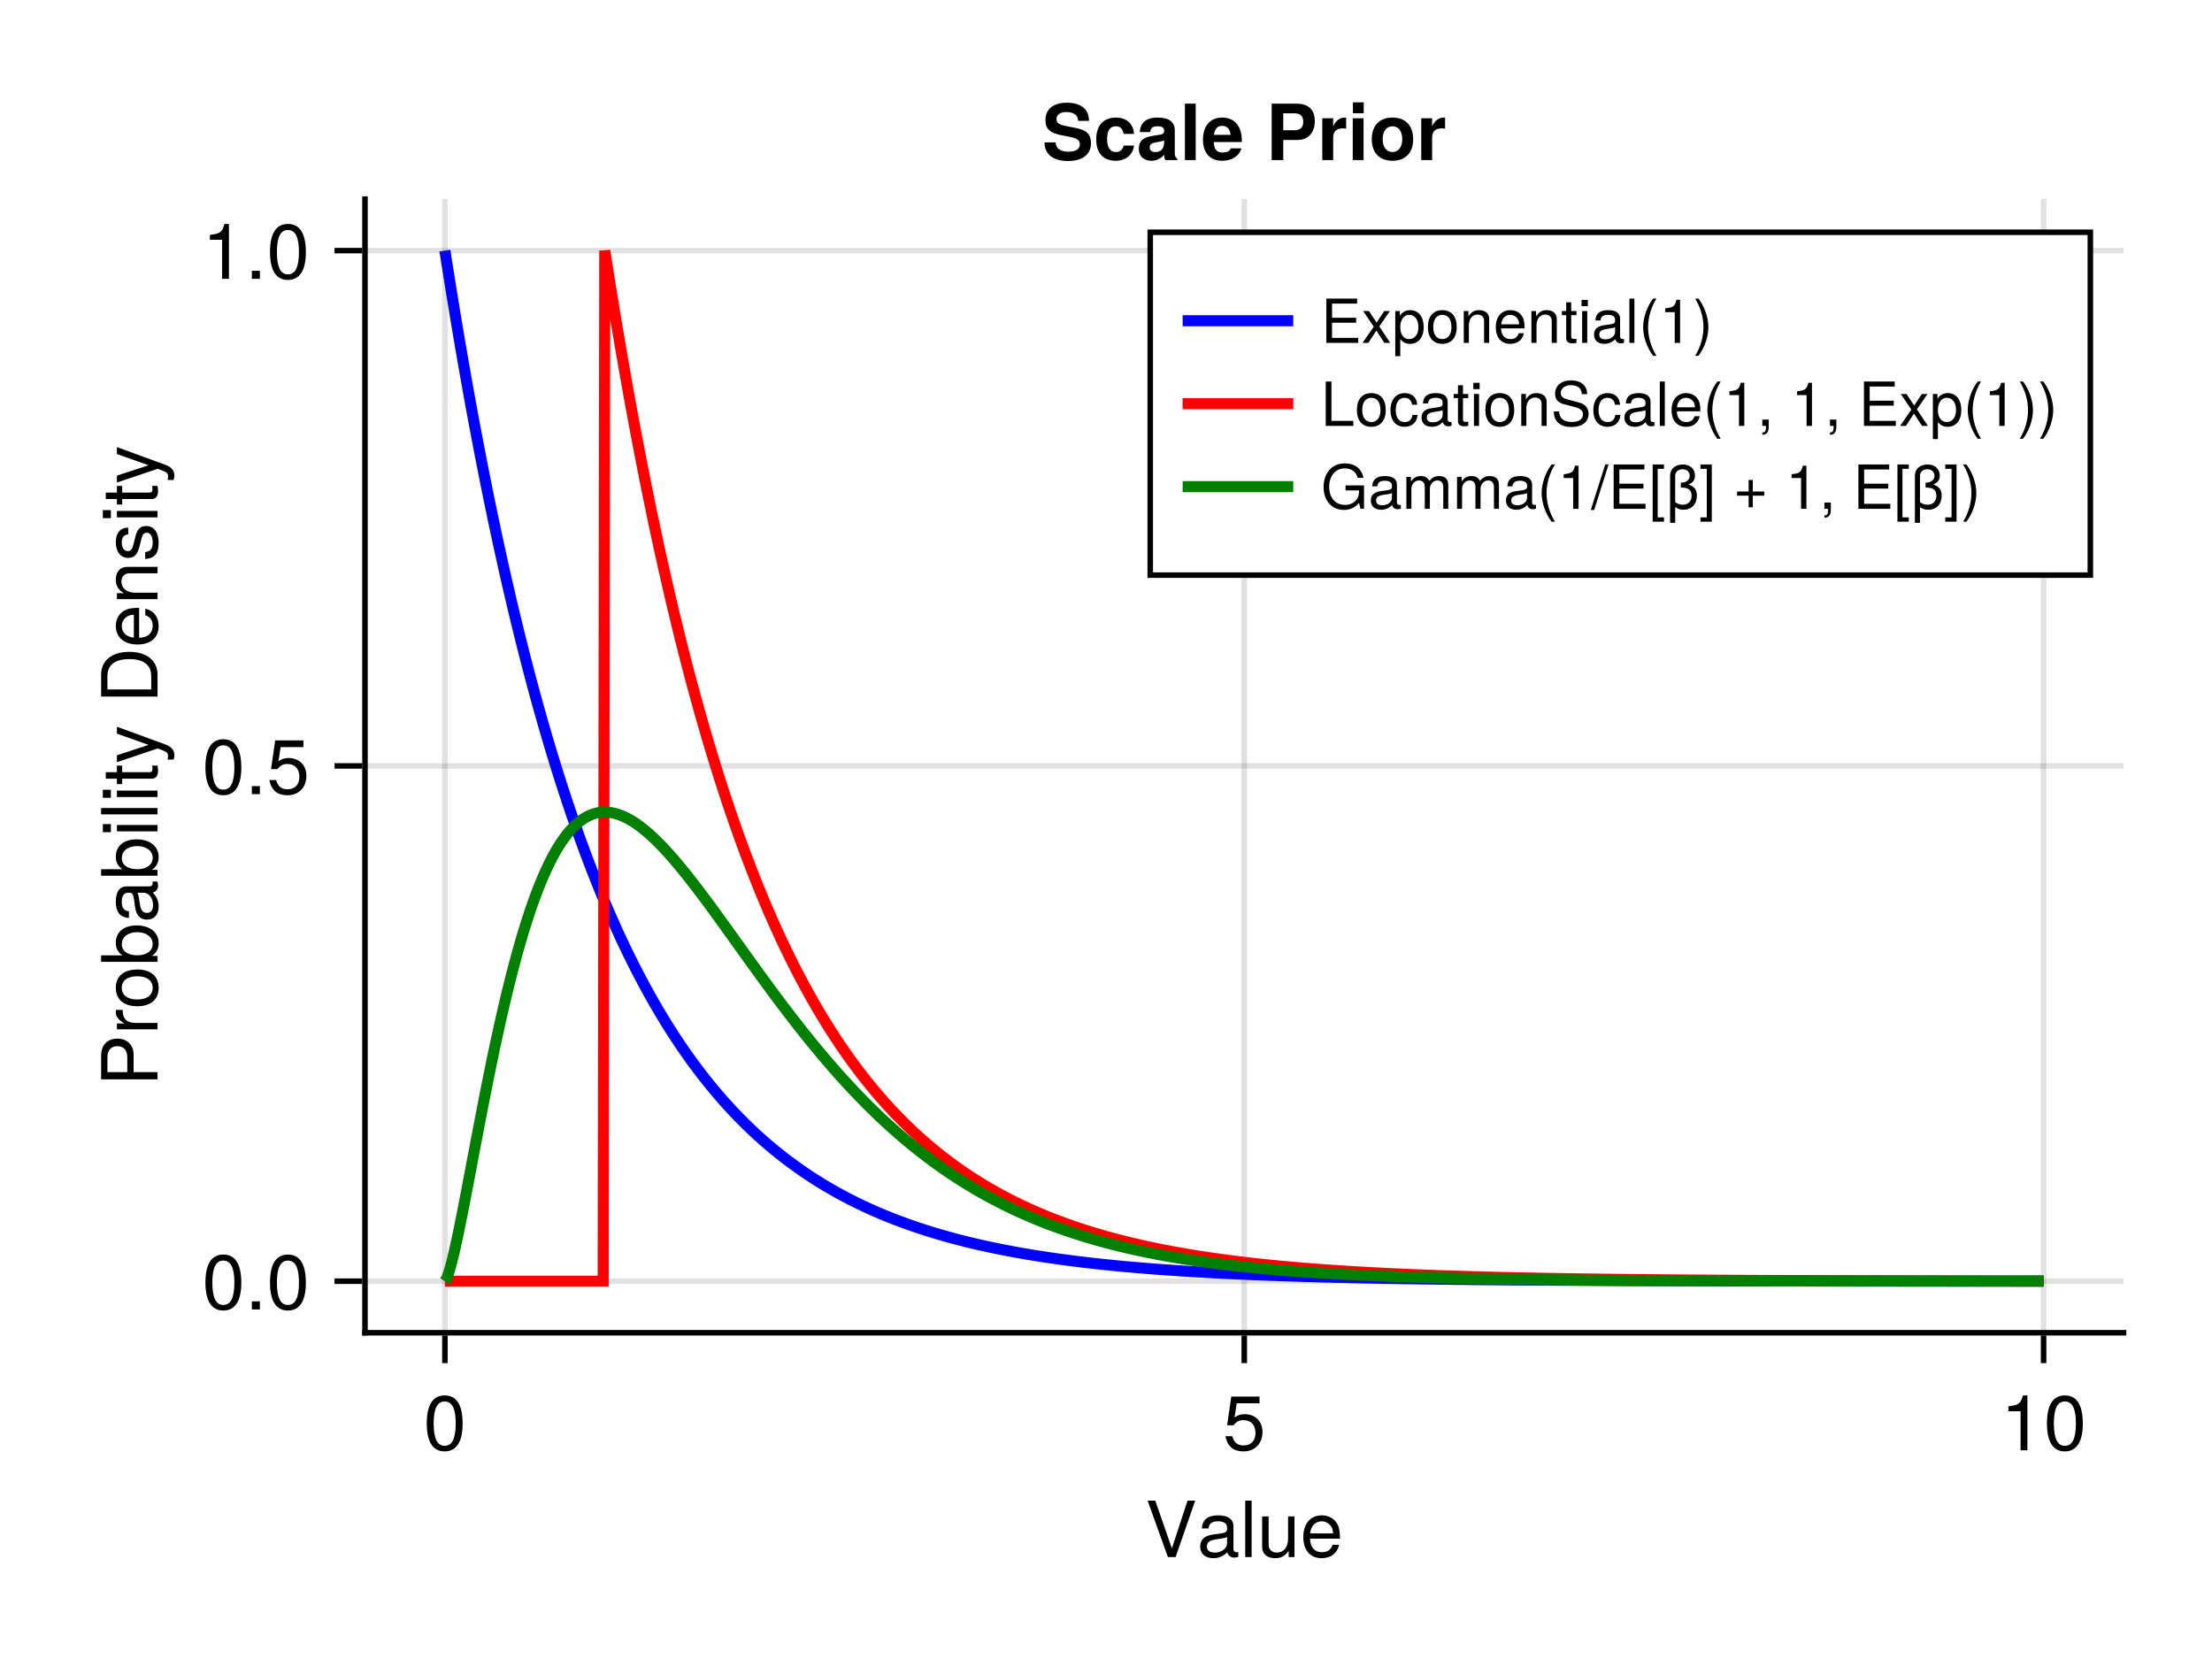 <?xml version="1.0" encoding="UTF-8"?>
<svg xmlns="http://www.w3.org/2000/svg" xmlns:xlink="http://www.w3.org/1999/xlink" width="400" height="300" viewBox="0 0 400 300">
<defs>
<g>
<g id="glyph-0-0-b5fc9785">
<path d="M 9.031 -10.203 C 9.031 -10.203 5.484 0 5.484 0 C 5.484 0 4.094 0 4.094 0 C 4.094 0 0.422 -10.203 0.422 -10.203 C 0.422 -10.203 1.812 -10.203 1.812 -10.203 C 1.812 -10.203 4.812 -1.562 4.812 -1.562 C 4.812 -1.562 7.641 -10.203 7.641 -10.203 C 7.641 -10.203 9.031 -10.203 9.031 -10.203 Z M 9.031 -10.203 "/>
</g>
<g id="glyph-0-1-b5fc9785">
<path d="M 7.484 -0.031 C 7.109 0.062 6.938 0.094 6.688 0.094 C 6.125 0.094 5.609 -0.312 5.484 -0.875 C 4.844 -0.188 3.938 0.203 3 0.203 C 1.516 0.203 0.594 -0.578 0.594 -1.906 C 0.594 -2.797 1.016 -3.453 1.875 -3.812 C 2.328 -3.984 2.578 -4.047 4.234 -4.25 C 5.156 -4.375 5.453 -4.578 5.453 -5.062 C 5.453 -5.062 5.453 -5.375 5.453 -5.375 C 5.453 -6.078 4.859 -6.469 3.812 -6.469 C 2.719 -6.469 2.188 -6.062 2.094 -5.172 C 2.094 -5.172 0.906 -5.172 0.906 -5.172 C 0.984 -6.859 2.078 -7.547 3.844 -7.547 C 5.656 -7.547 6.609 -6.844 6.609 -5.547 C 6.609 -5.547 6.609 -1.453 6.609 -1.453 C 6.609 -1.094 6.828 -0.875 7.234 -0.875 C 7.312 -0.875 7.359 -0.875 7.484 -0.906 C 7.484 -0.906 7.484 -0.031 7.484 -0.031 Z M 5.453 -2.531 C 5.453 -2.531 5.453 -3.625 5.453 -3.625 C 5.047 -3.438 4.797 -3.391 3.562 -3.219 C 2.328 -3.031 1.812 -2.703 1.812 -1.938 C 1.812 -1.141 2.344 -0.812 3.25 -0.812 C 4.375 -0.812 5.453 -1.484 5.453 -2.531 Z M 5.453 -2.531 "/>
</g>
<g id="glyph-0-2-b5fc9785">
<path d="M 2.109 0 C 2.109 0 0.953 0 0.953 0 C 0.953 0 0.953 -10.203 0.953 -10.203 C 0.953 -10.203 2.109 -10.203 2.109 -10.203 C 2.109 -10.203 2.109 0 2.109 0 Z M 2.109 0 "/>
</g>
<g id="glyph-0-3-b5fc9785">
<path d="M 6.75 0 C 6.75 0 5.703 0 5.703 0 C 5.703 0 5.703 -1.141 5.703 -1.141 C 5.016 -0.172 4.328 0.203 3.25 0.203 C 1.812 0.203 0.906 -0.578 0.906 -1.797 C 0.906 -1.797 0.906 -7.344 0.906 -7.344 C 0.906 -7.344 2.078 -7.344 2.078 -7.344 C 2.078 -7.344 2.078 -2.25 2.078 -2.25 C 2.078 -1.375 2.656 -0.812 3.578 -0.812 C 4.797 -0.812 5.594 -1.797 5.594 -3.297 C 5.594 -3.297 5.594 -7.344 5.594 -7.344 C 5.594 -7.344 6.75 -7.344 6.75 -7.344 C 6.75 -7.344 6.75 0 6.75 0 Z M 6.75 0 "/>
</g>
<g id="glyph-0-4-b5fc9785">
<path d="M 7.188 -3.328 C 7.188 -3.328 1.781 -3.328 1.781 -3.328 C 1.812 -1.656 2.719 -0.875 3.938 -0.875 C 4.875 -0.875 5.531 -1.266 5.859 -2.219 C 5.859 -2.219 7.031 -2.219 7.031 -2.219 C 6.734 -0.734 5.578 0.203 3.891 0.203 C 1.828 0.203 0.562 -1.219 0.562 -3.625 C 0.562 -6.031 1.875 -7.547 3.922 -7.547 C 5.297 -7.547 6.406 -6.812 6.891 -5.609 C 7.094 -5.062 7.188 -4.391 7.188 -3.328 Z M 5.938 -4.375 C 5.938 -5.516 5.047 -6.469 3.906 -6.469 C 2.734 -6.469 1.906 -5.594 1.812 -4.281 C 1.812 -4.281 5.922 -4.281 5.922 -4.281 C 5.938 -4.312 5.938 -4.375 5.938 -4.375 Z M 5.938 -4.375 "/>
</g>
<g id="glyph-0-5-b5fc9785">
<path d="M 7.094 -4.781 C 7.094 -1.516 5.953 0.203 3.844 0.203 C 1.719 0.203 0.609 -1.516 0.609 -4.859 C 0.609 -8.188 1.703 -9.922 3.844 -9.922 C 6 -9.922 7.094 -8.219 7.094 -4.781 Z M 5.844 -4.891 C 5.844 -7.547 5.188 -8.828 3.844 -8.828 C 2.516 -8.828 1.859 -7.562 1.859 -4.844 C 1.859 -2.125 2.516 -0.812 3.828 -0.812 C 5.188 -0.812 5.844 -2.078 5.844 -4.891 Z M 5.844 -4.891 "/>
</g>
<g id="glyph-0-6-b5fc9785">
<path d="M 7.188 -3.297 C 7.188 -1.188 5.781 0.203 3.781 0.203 C 2.016 0.203 0.891 -0.578 0.484 -2.547 C 0.484 -2.547 1.719 -2.547 1.719 -2.547 C 2.016 -1.422 2.672 -0.875 3.75 -0.875 C 5.094 -0.875 5.922 -1.688 5.922 -3.125 C 5.922 -4.594 5.078 -5.453 3.75 -5.453 C 2.984 -5.453 2.5 -5.203 1.938 -4.516 C 1.938 -4.516 0.797 -4.516 0.797 -4.516 C 0.797 -4.516 1.547 -9.719 1.547 -9.719 C 1.547 -9.719 6.656 -9.719 6.656 -9.719 C 6.656 -9.719 6.656 -8.5 6.656 -8.5 C 6.656 -8.5 2.531 -8.5 2.531 -8.5 C 2.531 -8.5 2.141 -5.938 2.141 -5.938 C 2.719 -6.359 3.281 -6.531 3.969 -6.531 C 5.875 -6.531 7.188 -5.25 7.188 -3.297 Z M 7.188 -3.297 "/>
</g>
<g id="glyph-0-7-b5fc9785">
<path d="M 4.859 0 C 4.859 0 3.625 0 3.625 0 C 3.625 0 3.625 -7.062 3.625 -7.062 C 3.625 -7.062 1.422 -7.062 1.422 -7.062 C 1.422 -7.062 1.422 -7.953 1.422 -7.953 C 3.328 -8.188 3.609 -8.406 4.047 -9.922 C 4.047 -9.922 4.859 -9.922 4.859 -9.922 C 4.859 -9.922 4.859 0 4.859 0 Z M 4.859 0 "/>
</g>
<g id="glyph-0-8-b5fc9785">
<path d="M 2.672 0 C 2.672 0 1.219 0 1.219 0 C 1.219 0 1.219 -1.453 1.219 -1.453 C 1.219 -1.453 2.672 -1.453 2.672 -1.453 C 2.672 -1.453 2.672 0 2.672 0 Z M 2.672 0 "/>
</g>
<g id="glyph-1-0-b5fc9785">
<path d="M -7.203 -8.641 C -5.516 -8.641 -4.328 -7.469 -4.328 -5.781 C -4.328 -5.781 -4.328 -2.578 -4.328 -2.578 C -4.328 -2.578 0 -2.578 0 -2.578 C 0 -2.578 0 -1.281 0 -1.281 C 0 -1.281 -10.203 -1.281 -10.203 -1.281 C -10.203 -1.281 -10.203 -5.484 -10.203 -5.484 C -10.203 -7.5 -9.125 -8.641 -7.203 -8.641 Z M -7.266 -7.281 C -8.391 -7.281 -9.062 -6.531 -9.062 -5.297 C -9.062 -5.297 -9.062 -2.578 -9.062 -2.578 C -9.062 -2.578 -5.469 -2.578 -5.469 -2.578 C -5.469 -2.578 -5.469 -5.297 -5.469 -5.297 C -5.469 -6.531 -6.141 -7.281 -7.266 -7.281 Z M -7.266 -7.281 "/>
</g>
<g id="glyph-1-1-b5fc9785">
<path d="M 0 -2.109 C 0 -2.109 0 -0.953 0 -0.953 C 0 -0.953 -10.203 -0.953 -10.203 -0.953 C -10.203 -0.953 -10.203 -2.109 -10.203 -2.109 C -10.203 -2.109 0 -2.109 0 -2.109 Z M 0 -2.109 "/>
</g>
<g id="glyph-1-2-b5fc9785">
<path d="M 0 -2.141 C 0 -2.141 0 -0.984 0 -0.984 C 0 -0.984 -7.344 -0.984 -7.344 -0.984 C -7.344 -0.984 -7.344 -2.141 -7.344 -2.141 C -7.344 -2.141 0 -2.141 0 -2.141 Z M -8.438 -2.297 C -8.438 -2.297 -8.438 -0.844 -8.438 -0.844 C -8.438 -0.844 -9.891 -0.844 -9.891 -0.844 C -9.891 -0.844 -9.891 -2.297 -9.891 -2.297 C -9.891 -2.297 -8.438 -2.297 -8.438 -2.297 Z M -8.438 -2.297 "/>
</g>
<g id="glyph-1-3-b5fc9785">
</g>
<g id="glyph-2-0-b5fc9785">
<path d="M -6.312 -4.5 C -6.281 -2.688 -5.453 -2.141 -3.812 -2.141 C -3.812 -2.141 0 -2.141 0 -2.141 C 0 -2.141 0 -0.984 0 -0.984 C 0 -0.984 -7.344 -0.984 -7.344 -0.984 C -7.344 -0.984 -7.344 -2.047 -7.344 -2.047 C -7.344 -2.047 -6 -2.047 -6 -2.047 C -7.094 -2.719 -7.547 -3.297 -7.547 -4.047 C -7.547 -4.203 -7.531 -4.297 -7.5 -4.5 C -7.5 -4.5 -6.312 -4.5 -6.312 -4.5 Z M -6.312 -4.5 "/>
</g>
<g id="glyph-2-1-b5fc9785">
<path d="M -3.75 -7.328 C -1.375 -7.328 0.203 -6.062 0.203 -4.125 C 0.203 -3.109 -0.203 -2.359 -1.047 -1.812 C -1.047 -1.812 0 -1.812 0 -1.812 C 0 -1.812 0 -0.75 0 -0.75 C 0 -0.75 -10.203 -0.75 -10.203 -0.75 C -10.203 -0.75 -10.203 -1.922 -10.203 -1.922 C -10.203 -1.922 -6.344 -1.922 -6.344 -1.922 C -7.172 -2.469 -7.547 -3.172 -7.547 -4.188 C -7.547 -6.125 -6.125 -7.328 -3.75 -7.328 Z M -3.688 -6.109 C -5.312 -6.109 -6.453 -5.266 -6.453 -3.969 C -6.516 -2.734 -5.391 -1.922 -3.672 -1.922 C -2 -1.922 -0.875 -2.734 -0.875 -3.969 C -0.875 -5.234 -2.016 -6.109 -3.688 -6.109 Z M -3.688 -6.109 "/>
</g>
<g id="glyph-2-2-b5fc9785">
<path d="M 0 -3.562 C 0.062 -3.156 0.094 -2.891 0.094 -2.609 C 0.094 -1.688 -0.328 -1.188 -1.062 -1.188 C -1.062 -1.188 -6.391 -1.188 -6.391 -1.188 C -6.391 -1.188 -6.391 -0.203 -6.391 -0.203 C -6.391 -0.203 -7.344 -0.203 -7.344 -0.203 C -7.344 -0.203 -7.344 -1.188 -7.344 -1.188 C -7.344 -1.188 -9.359 -1.188 -9.359 -1.188 C -9.359 -1.188 -9.359 -2.359 -9.359 -2.359 C -9.359 -2.359 -7.344 -2.359 -7.344 -2.359 C -7.344 -2.359 -7.344 -3.562 -7.344 -3.562 C -7.344 -3.562 -6.391 -3.562 -6.391 -3.562 C -6.391 -3.562 -6.391 -2.359 -6.391 -2.359 C -6.391 -2.359 -1.578 -2.359 -1.578 -2.359 C -1.062 -2.359 -0.922 -2.484 -0.922 -3 C -0.922 -3.219 -0.938 -3.406 -0.984 -3.562 C -0.984 -3.562 0 -3.562 0 -3.562 Z M 0 -3.562 "/>
</g>
<g id="glyph-2-3-b5fc9785">
<path d="M -7.344 -6.688 C -7.344 -6.688 1.547 -3.438 1.547 -3.438 C 2.594 -3.031 3.047 -2.359 3.047 -1.547 C 3.047 -1.234 3 -1 2.875 -0.75 C 2.875 -0.75 1.812 -0.75 1.812 -0.75 C 1.875 -1.016 1.906 -1.203 1.906 -1.375 C 1.906 -1.875 1.703 -2.109 1.188 -2.312 C 1.188 -2.312 0.031 -2.766 0.031 -2.766 C 0.031 -2.766 -7.344 -0.281 -7.344 -0.281 C -7.344 -0.281 -7.344 -1.531 -7.344 -1.531 C -7.344 -1.531 -1.625 -3.406 -1.625 -3.406 C -1.625 -3.406 -7.344 -5.438 -7.344 -5.438 C -7.344 -5.438 -7.344 -6.688 -7.344 -6.688 Z M -7.344 -6.688 "/>
</g>
<g id="glyph-2-4-b5fc9785">
<path d="M -5.109 -9.344 C -1.938 -9.344 0 -7.75 0 -5.188 C 0 -5.188 0 -1.25 0 -1.25 C 0 -1.25 -10.203 -1.25 -10.203 -1.25 C -10.203 -1.25 -10.203 -5.188 -10.203 -5.188 C -10.203 -7.766 -8.281 -9.344 -5.109 -9.344 Z M -5.094 -8.031 C -7.703 -8.031 -9.062 -6.969 -9.062 -4.953 C -9.062 -4.953 -9.062 -2.547 -9.062 -2.547 C -9.062 -2.547 -1.141 -2.547 -1.141 -2.547 C -1.141 -2.547 -1.141 -4.953 -1.141 -4.953 C -1.141 -6.969 -2.516 -8.031 -5.094 -8.031 Z M -5.094 -8.031 "/>
</g>
<g id="glyph-2-5-b5fc9785">
<path d="M 0 -6.812 C 0 -6.812 0 -5.656 0 -5.656 C 0 -5.656 -5.078 -5.656 -5.078 -5.656 C -5.969 -5.656 -6.531 -5.062 -6.531 -4.141 C -6.531 -2.953 -5.547 -2.141 -4.047 -2.141 C -4.047 -2.141 0 -2.141 0 -2.141 C 0 -2.141 0 -0.984 0 -0.984 C 0 -0.984 -7.344 -0.984 -7.344 -0.984 C -7.344 -0.984 -7.344 -2.062 -7.344 -2.062 C -7.344 -2.062 -6.109 -2.062 -6.109 -2.062 C -7.125 -2.703 -7.547 -3.406 -7.547 -4.5 C -7.547 -5.906 -6.766 -6.812 -5.547 -6.812 C -5.547 -6.812 0 -6.812 0 -6.812 Z M 0 -6.812 "/>
</g>
<g id="glyph-2-6-b5fc9785">
<path d="M 0 -2.141 C 0 -2.141 0 -0.984 0 -0.984 C 0 -0.984 -7.344 -0.984 -7.344 -0.984 C -7.344 -0.984 -7.344 -2.141 -7.344 -2.141 C -7.344 -2.141 0 -2.141 0 -2.141 Z M -8.438 -2.297 C -8.438 -2.297 -8.438 -0.844 -8.438 -0.844 C -8.438 -0.844 -9.891 -0.844 -9.891 -0.844 C -9.891 -0.844 -9.891 -2.297 -9.891 -2.297 C -9.891 -2.297 -8.438 -2.297 -8.438 -2.297 Z M -8.438 -2.297 "/>
</g>
<g id="glyph-3-0-b5fc9785">
<path d="M -3.609 -7.141 C -1.203 -7.141 0.203 -5.875 0.203 -3.828 C 0.203 -1.734 -1.203 -0.5 -3.672 -0.5 C -6.125 -0.5 -7.547 -1.75 -7.547 -3.812 C -7.547 -5.922 -6.141 -7.141 -3.609 -7.141 Z M -3.625 -5.922 C -5.453 -5.922 -6.469 -5.141 -6.469 -3.828 C -6.469 -2.516 -5.438 -1.719 -3.672 -1.719 C -1.891 -1.719 -0.875 -2.516 -0.875 -3.828 C -0.875 -5.109 -1.906 -5.922 -3.625 -5.922 Z M -3.625 -5.922 "/>
</g>
<g id="glyph-3-1-b5fc9785">
<path d="M -0.031 -7.484 C 0.062 -7.109 0.094 -6.938 0.094 -6.688 C 0.094 -6.125 -0.312 -5.609 -0.875 -5.484 C -0.188 -4.844 0.203 -3.938 0.203 -3 C 0.203 -1.516 -0.578 -0.594 -1.906 -0.594 C -2.797 -0.594 -3.453 -1.016 -3.812 -1.875 C -3.984 -2.328 -4.047 -2.578 -4.25 -4.234 C -4.375 -5.156 -4.578 -5.453 -5.062 -5.453 C -5.062 -5.453 -5.375 -5.453 -5.375 -5.453 C -6.078 -5.453 -6.469 -4.859 -6.469 -3.812 C -6.469 -2.719 -6.062 -2.188 -5.172 -2.094 C -5.172 -2.094 -5.172 -0.906 -5.172 -0.906 C -6.859 -0.984 -7.547 -2.078 -7.547 -3.844 C -7.547 -5.656 -6.844 -6.609 -5.547 -6.609 C -5.547 -6.609 -1.453 -6.609 -1.453 -6.609 C -1.094 -6.609 -0.875 -6.828 -0.875 -7.234 C -0.875 -7.312 -0.875 -7.359 -0.906 -7.484 C -0.906 -7.484 -0.031 -7.484 -0.031 -7.484 Z M -2.531 -5.453 C -2.531 -5.453 -3.625 -5.453 -3.625 -5.453 C -3.438 -5.047 -3.391 -4.797 -3.219 -3.562 C -3.031 -2.328 -2.703 -1.812 -1.938 -1.812 C -1.141 -1.812 -0.812 -2.344 -0.812 -3.25 C -0.812 -4.375 -1.484 -5.453 -2.531 -5.453 Z M -2.531 -5.453 "/>
</g>
<g id="glyph-3-2-b5fc9785">
<path d="M 0 -2.141 C 0 -2.141 0 -0.984 0 -0.984 C 0 -0.984 -7.344 -0.984 -7.344 -0.984 C -7.344 -0.984 -7.344 -2.141 -7.344 -2.141 C -7.344 -2.141 0 -2.141 0 -2.141 Z M -8.438 -2.297 C -8.438 -2.297 -8.438 -0.844 -8.438 -0.844 C -8.438 -0.844 -9.891 -0.844 -9.891 -0.844 C -9.891 -0.844 -9.891 -2.297 -9.891 -2.297 C -9.891 -2.297 -8.438 -2.297 -8.438 -2.297 Z M -8.438 -2.297 "/>
</g>
<g id="glyph-3-3-b5fc9785">
<path d="M -3.328 -7.188 C -3.328 -7.188 -3.328 -1.781 -3.328 -1.781 C -1.656 -1.812 -0.875 -2.719 -0.875 -3.938 C -0.875 -4.875 -1.266 -5.531 -2.219 -5.859 C -2.219 -5.859 -2.219 -7.031 -2.219 -7.031 C -0.734 -6.734 0.203 -5.578 0.203 -3.891 C 0.203 -1.828 -1.219 -0.562 -3.625 -0.562 C -6.031 -0.562 -7.547 -1.875 -7.547 -3.922 C -7.547 -5.297 -6.812 -6.406 -5.609 -6.891 C -5.062 -7.094 -4.391 -7.188 -3.328 -7.188 Z M -4.375 -5.938 C -5.516 -5.938 -6.469 -5.047 -6.469 -3.906 C -6.469 -2.734 -5.594 -1.906 -4.281 -1.812 C -4.281 -1.812 -4.281 -5.922 -4.281 -5.922 C -4.312 -5.938 -4.375 -5.938 -4.375 -5.938 Z M -4.375 -5.938 "/>
</g>
<g id="glyph-3-4-b5fc9785">
<path d="M -2.062 -6.422 C -0.641 -6.422 0.203 -5.25 0.203 -3.406 C 0.203 -1.484 -0.547 -0.531 -2.234 -0.469 C -2.234 -0.469 -2.234 -1.703 -2.234 -1.703 C -1.125 -1.859 -0.875 -2.453 -0.875 -3.5 C -0.875 -4.516 -1.281 -5.203 -1.953 -5.203 C -2.484 -5.203 -2.734 -4.891 -2.922 -4.078 C -2.922 -4.078 -3.188 -2.984 -3.188 -2.984 C -3.609 -1.25 -4.156 -0.656 -5.312 -0.656 C -6.656 -0.656 -7.547 -1.766 -7.547 -3.469 C -7.547 -5.172 -6.734 -6.125 -5.297 -6.125 C -5.297 -6.125 -5.297 -4.906 -5.297 -4.906 C -6.062 -4.875 -6.469 -4.375 -6.469 -3.438 C -6.469 -2.484 -6.031 -1.875 -5.359 -1.875 C -4.844 -1.875 -4.531 -2.281 -4.312 -3.234 C -4.312 -3.234 -4.047 -4.359 -4.047 -4.359 C -3.703 -5.812 -3.156 -6.422 -2.062 -6.422 Z M -2.062 -6.422 "/>
</g>
<g id="glyph-3-5-b5fc9785">
<path d="M -7.344 -6.688 C -7.344 -6.688 1.547 -3.438 1.547 -3.438 C 2.594 -3.031 3.047 -2.359 3.047 -1.547 C 3.047 -1.234 3 -1 2.875 -0.75 C 2.875 -0.75 1.812 -0.75 1.812 -0.75 C 1.875 -1.016 1.906 -1.203 1.906 -1.375 C 1.906 -1.875 1.703 -2.109 1.188 -2.312 C 1.188 -2.312 0.031 -2.766 0.031 -2.766 C 0.031 -2.766 -7.344 -0.281 -7.344 -0.281 C -7.344 -0.281 -7.344 -1.531 -7.344 -1.531 C -7.344 -1.531 -1.625 -3.406 -1.625 -3.406 C -1.625 -3.406 -7.344 -5.438 -7.344 -5.438 C -7.344 -5.438 -7.344 -6.688 -7.344 -6.688 Z M -7.344 -6.688 "/>
</g>
<g id="glyph-4-0-b5fc9785">
<path d="M 4.859 0 C 4.859 0 3.625 0 3.625 0 C 3.625 0 3.625 -7.062 3.625 -7.062 C 3.625 -7.062 1.422 -7.062 1.422 -7.062 C 1.422 -7.062 1.422 -7.953 1.422 -7.953 C 3.328 -8.188 3.609 -8.406 4.047 -9.922 C 4.047 -9.922 4.859 -9.922 4.859 -9.922 C 4.859 -9.922 4.859 0 4.859 0 Z M 4.859 0 "/>
</g>
<g id="glyph-4-1-b5fc9785">
<path d="M 2.672 0 C 2.672 0 1.219 0 1.219 0 C 1.219 0 1.219 -1.453 1.219 -1.453 C 1.219 -1.453 2.672 -1.453 2.672 -1.453 C 2.672 -1.453 2.672 0 2.672 0 Z M 2.672 0 "/>
</g>
<g id="glyph-4-2-b5fc9785">
<path d="M 7.094 -4.781 C 7.094 -1.516 5.953 0.203 3.844 0.203 C 1.719 0.203 0.609 -1.516 0.609 -4.859 C 0.609 -8.188 1.703 -9.922 3.844 -9.922 C 6 -9.922 7.094 -8.219 7.094 -4.781 Z M 5.844 -4.891 C 5.844 -7.547 5.188 -8.828 3.844 -8.828 C 2.516 -8.828 1.859 -7.562 1.859 -4.844 C 1.859 -2.125 2.516 -0.812 3.828 -0.812 C 5.188 -0.812 5.844 -2.078 5.844 -4.891 Z M 5.844 -4.891 "/>
</g>
<g id="glyph-5-0-b5fc9785">
<path d="M 8.859 -3.062 C 8.859 -1 7.312 0.172 4.672 0.172 C 2.078 0.172 0.453 -1.016 0.453 -3.203 C 0.453 -3.203 2.484 -3.203 2.484 -3.203 C 2.484 -2.109 3.359 -1.516 4.781 -1.516 C 6.062 -1.516 6.844 -1.953 6.844 -2.812 C 6.844 -3.641 6.328 -3.938 4.922 -4.219 C 4.922 -4.219 3.5 -4.5 3.5 -4.5 C 1.422 -4.906 0.625 -5.641 0.625 -7.234 C 0.625 -9.219 2.047 -10.375 4.5 -10.375 C 6.984 -10.375 8.5 -9.25 8.5 -7.094 C 8.5 -7.094 6.531 -7.094 6.531 -7.094 C 6.531 -8.141 5.719 -8.688 4.391 -8.688 C 3.312 -8.688 2.625 -8.203 2.625 -7.438 C 2.625 -6.688 3.062 -6.391 4.562 -6.109 C 4.562 -6.109 6.156 -5.797 6.156 -5.797 C 8.047 -5.438 8.859 -4.672 8.859 -3.062 Z M 8.859 -3.062 "/>
</g>
<g id="glyph-5-1-b5fc9785">
<path d="M 7.312 -2.625 C 7.125 -1.016 5.859 0.125 4.016 0.125 C 1.781 0.125 0.469 -1.234 0.469 -3.719 C 0.469 -6.297 1.797 -7.688 4.047 -7.688 C 5.938 -7.688 7.172 -6.578 7.312 -4.734 C 7.312 -4.734 5.438 -4.734 5.438 -4.734 C 5.203 -5.719 4.828 -6.109 4.031 -6.109 C 2.797 -6.109 2.438 -5.109 2.438 -3.719 C 2.438 -2.25 3.031 -1.453 4.031 -1.453 C 4.781 -1.453 5.188 -1.828 5.438 -2.625 C 5.438 -2.625 7.312 -2.625 7.312 -2.625 Z M 7.312 -2.625 "/>
</g>
<g id="glyph-5-2-b5fc9785">
<path d="M 7.344 0 C 7.344 0 5.203 0 5.203 0 C 5.031 -0.219 4.984 -0.562 4.984 -0.953 C 4.297 -0.234 3.531 0.125 2.688 0.125 C 1.422 0.125 0.391 -0.578 0.391 -2.047 C 0.391 -3.422 1.125 -4.062 2.625 -4.328 C 2.625 -4.328 3.406 -4.469 3.406 -4.469 C 4.375 -4.641 4.969 -4.547 4.969 -5.344 C 4.969 -5.859 4.594 -6.109 3.844 -6.109 C 2.875 -6.109 2.547 -5.859 2.453 -5.062 C 2.453 -5.062 0.562 -5.062 0.562 -5.062 C 0.688 -6.812 1.75 -7.688 3.797 -7.688 C 5.844 -7.688 6.891 -6.906 6.891 -5.359 C 6.891 -5.359 6.891 -1.156 6.891 -1.156 C 6.891 -0.766 6.984 -0.562 7.344 -0.234 C 7.344 -0.234 7.344 0 7.344 0 Z M 4.969 -3.234 C 4.969 -3.234 4.969 -3.562 4.969 -3.562 C 4.75 -3.453 4.656 -3.438 4.141 -3.328 C 4.141 -3.328 3.469 -3.203 3.469 -3.203 C 2.656 -3.047 2.359 -2.844 2.359 -2.266 C 2.359 -1.703 2.766 -1.453 3.422 -1.453 C 4.406 -1.453 4.969 -2.094 4.969 -3.234 Z M 4.969 -3.234 "/>
</g>
<g id="glyph-5-3-b5fc9785">
<path d="M 2.891 0 C 2.891 0 0.938 0 0.938 0 C 0.938 0 0.938 -10.203 0.938 -10.203 C 0.938 -10.203 2.891 -10.203 2.891 -10.203 C 2.891 -10.203 2.891 0 2.891 0 Z M 2.891 0 "/>
</g>
<g id="glyph-5-4-b5fc9785">
<path d="M 7.344 -3.5 C 7.344 -3.5 7.344 -3.266 7.344 -3.266 C 7.344 -3.266 2.266 -3.266 2.266 -3.266 C 2.328 -1.797 2.906 -1.375 3.844 -1.375 C 4.547 -1.375 5.172 -1.578 5.328 -2.125 C 5.328 -2.125 7.266 -2.125 7.266 -2.125 C 6.828 -0.641 5.453 0.125 3.766 0.125 C 1.625 0.125 0.312 -1.266 0.312 -3.688 C 0.312 -6.219 1.641 -7.688 3.812 -7.688 C 6.031 -7.688 7.344 -6.109 7.344 -3.5 Z M 5.312 -4.562 C 5.203 -5.641 4.625 -6.188 3.781 -6.188 C 2.906 -6.188 2.422 -5.609 2.297 -4.562 C 2.297 -4.562 5.312 -4.562 5.312 -4.562 Z M 5.312 -4.562 "/>
</g>
<g id="glyph-5-5-b5fc9785">
</g>
<g id="glyph-5-6-b5fc9785">
<path d="M 8.859 -7.047 C 8.859 -4.969 7.656 -3.641 5.781 -3.641 C 5.781 -3.641 3.156 -3.641 3.156 -3.641 C 3.156 -3.641 3.156 0 3.156 0 C 3.156 0 1.062 0 1.062 0 C 1.062 0 1.062 -10.203 1.062 -10.203 C 1.062 -10.203 5.578 -10.203 5.578 -10.203 C 7.703 -10.203 8.859 -9.094 8.859 -7.047 Z M 6.766 -6.922 C 6.766 -7.969 6.25 -8.453 5.125 -8.453 C 5.125 -8.453 3.156 -8.453 3.156 -8.453 C 3.156 -8.453 3.156 -5.391 3.156 -5.391 C 3.156 -5.391 5.125 -5.391 5.125 -5.391 C 6.25 -5.391 6.766 -5.875 6.766 -6.922 Z M 6.766 -6.922 "/>
</g>
<g id="glyph-5-7-b5fc9785">
<path d="M 5.188 -5.688 C 4.906 -5.719 4.781 -5.734 4.562 -5.734 C 3.422 -5.734 2.844 -5.172 2.844 -4.016 C 2.844 -4.016 2.844 0 2.844 0 C 2.844 0 0.875 0 0.875 0 C 0.875 0 0.875 -7.562 0.875 -7.562 C 0.875 -7.562 2.844 -7.562 2.844 -7.562 C 2.844 -7.562 2.844 -6.078 2.844 -6.078 C 3.266 -7.094 4.047 -7.688 4.938 -7.688 C 5 -7.688 5.062 -7.688 5.188 -7.672 C 5.188 -7.672 5.188 -5.688 5.188 -5.688 Z M 5.188 -5.688 "/>
</g>
<g id="glyph-6-0-b5fc9785">
<path d="M 2.891 0 C 2.891 0 0.938 0 0.938 0 C 0.938 0 0.938 -7.562 0.938 -7.562 C 0.938 -7.562 2.891 -7.562 2.891 -7.562 C 2.891 -7.562 2.891 0 2.891 0 Z M 2.922 -8.469 C 2.922 -8.469 0.969 -8.469 0.969 -8.469 C 0.969 -8.469 0.969 -10.438 0.969 -10.438 C 0.969 -10.438 2.922 -10.438 2.922 -10.438 C 2.922 -10.438 2.922 -8.469 2.922 -8.469 Z M 2.922 -8.469 "/>
</g>
<g id="glyph-6-1-b5fc9785">
<path d="M 7.969 -3.719 C 7.969 -1.297 6.531 0.125 4.234 0.125 C 1.906 0.125 0.484 -1.281 0.484 -3.781 C 0.484 -6.266 1.906 -7.688 4.219 -7.688 C 6.578 -7.688 7.969 -6.281 7.969 -3.719 Z M 6 -3.75 C 6 -5.234 5.312 -6.109 4.234 -6.109 C 3.156 -6.109 2.453 -5.219 2.453 -3.781 C 2.453 -2.344 3.156 -1.453 4.234 -1.453 C 5.281 -1.453 6 -2.344 6 -3.75 Z M 6 -3.75 "/>
</g>
<g id="glyph-7-0-b5fc9785">
<path d="M 6.75 0 C 6.75 0 0.984 0 0.984 0 C 0.984 0 0.984 -8.016 0.984 -8.016 C 0.984 -8.016 6.547 -8.016 6.547 -8.016 C 6.547 -8.016 6.547 -7.109 6.547 -7.109 C 6.547 -7.109 2.016 -7.109 2.016 -7.109 C 2.016 -7.109 2.016 -4.547 2.016 -4.547 C 2.016 -4.547 6.375 -4.547 6.375 -4.547 C 6.375 -4.547 6.375 -3.656 6.375 -3.656 C 6.375 -3.656 2.016 -3.656 2.016 -3.656 C 2.016 -3.656 2.016 -0.906 2.016 -0.906 C 2.016 -0.906 6.75 -0.906 6.75 -0.906 C 6.75 -0.906 6.75 0 6.75 0 Z M 6.75 0 "/>
</g>
<g id="glyph-7-1-b5fc9785">
<path d="M 5.203 0 C 5.203 0 4.141 0 4.141 0 C 4.141 0 2.688 -2.219 2.688 -2.219 C 2.688 -2.219 1.234 0 1.234 0 C 1.234 0 0.188 0 0.188 0 C 0.188 0 2.219 -2.938 2.219 -2.938 C 2.219 -2.938 0.297 -5.766 0.297 -5.766 C 0.297 -5.766 1.344 -5.766 1.344 -5.766 C 1.344 -5.766 2.734 -3.672 2.734 -3.672 C 2.734 -3.672 4.109 -5.766 4.109 -5.766 C 4.109 -5.766 5.141 -5.766 5.141 -5.766 C 5.141 -5.766 3.219 -2.984 3.219 -2.984 C 3.219 -2.984 5.203 0 5.203 0 Z M 5.203 0 "/>
</g>
<g id="glyph-7-2-b5fc9785">
<path d="M 5.75 -2.828 C 5.75 -0.984 4.781 0.172 3.281 0.172 C 2.547 0.172 2 -0.094 1.516 -0.688 C 1.516 -0.688 1.516 2.391 1.516 2.391 C 1.516 2.391 0.609 2.391 0.609 2.391 C 0.609 2.391 0.609 -5.766 0.609 -5.766 C 0.609 -5.766 1.438 -5.766 1.438 -5.766 C 1.438 -5.766 1.438 -4.891 1.438 -4.891 C 1.875 -5.578 2.5 -5.922 3.281 -5.922 C 4.812 -5.922 5.75 -4.766 5.75 -2.828 Z M 4.797 -2.844 C 4.797 -4.219 4.141 -5.078 3.125 -5.078 C 2.156 -5.078 1.516 -4.188 1.516 -2.844 C 1.516 -1.484 2.156 -0.688 3.125 -0.688 C 4.125 -0.688 4.797 -1.547 4.797 -2.844 Z M 4.797 -2.844 "/>
</g>
<g id="glyph-7-3-b5fc9785">
<path d="M 5.609 -2.844 C 5.609 -0.953 4.625 0.172 3 0.172 C 1.359 0.172 0.391 -0.953 0.391 -2.875 C 0.391 -4.812 1.375 -5.922 2.984 -5.922 C 4.656 -5.922 5.609 -4.828 5.609 -2.844 Z M 4.656 -2.844 C 4.656 -4.281 4.031 -5.078 3 -5.078 C 1.984 -5.078 1.359 -4.266 1.359 -2.875 C 1.359 -1.484 1.984 -0.688 3 -0.688 C 4.016 -0.688 4.656 -1.5 4.656 -2.844 Z M 4.656 -2.844 "/>
</g>
<g id="glyph-7-4-b5fc9785">
<path d="M 5.359 0 C 5.359 0 4.438 0 4.438 0 C 4.438 0 4.438 -4 4.438 -4 C 4.438 -4.688 3.984 -5.125 3.25 -5.125 C 2.328 -5.125 1.688 -4.359 1.688 -3.172 C 1.688 -3.172 1.688 0 1.688 0 C 1.688 0 0.766 0 0.766 0 C 0.766 0 0.766 -5.766 0.766 -5.766 C 0.766 -5.766 1.609 -5.766 1.609 -5.766 C 1.609 -5.766 1.609 -4.797 1.609 -4.797 C 2.125 -5.594 2.672 -5.922 3.531 -5.922 C 4.641 -5.922 5.359 -5.312 5.359 -4.359 C 5.359 -4.359 5.359 0 5.359 0 Z M 5.359 0 "/>
</g>
<g id="glyph-7-5-b5fc9785">
<path d="M 5.641 -2.625 C 5.641 -2.625 1.391 -2.625 1.391 -2.625 C 1.422 -1.297 2.141 -0.688 3.094 -0.688 C 3.828 -0.688 4.344 -0.984 4.594 -1.75 C 4.594 -1.75 5.516 -1.75 5.516 -1.75 C 5.297 -0.578 4.375 0.172 3.062 0.172 C 1.438 0.172 0.438 -0.953 0.438 -2.844 C 0.438 -4.734 1.469 -5.922 3.078 -5.922 C 4.156 -5.922 5.031 -5.359 5.406 -4.406 C 5.578 -3.984 5.641 -3.453 5.641 -2.625 Z M 4.656 -3.438 C 4.656 -4.328 3.969 -5.078 3.062 -5.078 C 2.141 -5.078 1.5 -4.391 1.422 -3.359 C 1.422 -3.359 4.656 -3.359 4.656 -3.359 C 4.656 -3.391 4.656 -3.438 4.656 -3.438 Z M 4.656 -3.438 "/>
</g>
<g id="glyph-7-6-b5fc9785">
<path d="M 2.797 0 C 2.484 0.062 2.266 0.078 2.047 0.078 C 1.328 0.078 0.938 -0.25 0.938 -0.844 C 0.938 -0.844 0.938 -5.016 0.938 -5.016 C 0.938 -5.016 0.156 -5.016 0.156 -5.016 C 0.156 -5.016 0.156 -5.766 0.156 -5.766 C 0.156 -5.766 0.938 -5.766 0.938 -5.766 C 0.938 -5.766 0.938 -7.344 0.938 -7.344 C 0.938 -7.344 1.844 -7.344 1.844 -7.344 C 1.844 -7.344 1.844 -5.766 1.844 -5.766 C 1.844 -5.766 2.797 -5.766 2.797 -5.766 C 2.797 -5.766 2.797 -5.016 2.797 -5.016 C 2.797 -5.016 1.844 -5.016 1.844 -5.016 C 1.844 -5.016 1.844 -1.25 1.844 -1.25 C 1.844 -0.844 1.953 -0.719 2.359 -0.719 C 2.531 -0.719 2.672 -0.734 2.797 -0.766 C 2.797 -0.766 2.797 0 2.797 0 Z M 2.797 0 "/>
</g>
<g id="glyph-7-7-b5fc9785">
<path d="M 1.688 0 C 1.688 0 0.766 0 0.766 0 C 0.766 0 0.766 -5.766 0.766 -5.766 C 0.766 -5.766 1.688 -5.766 1.688 -5.766 C 1.688 -5.766 1.688 0 1.688 0 Z M 1.797 -6.641 C 1.797 -6.641 0.656 -6.641 0.656 -6.641 C 0.656 -6.641 0.656 -7.781 0.656 -7.781 C 0.656 -7.781 1.797 -7.781 1.797 -7.781 C 1.797 -7.781 1.797 -6.641 1.797 -6.641 Z M 1.797 -6.641 "/>
</g>
<g id="glyph-7-8-b5fc9785">
<path d="M 5.891 -0.016 C 5.594 0.062 5.438 0.078 5.266 0.078 C 4.812 0.078 4.406 -0.234 4.312 -0.688 C 3.812 -0.141 3.094 0.172 2.359 0.172 C 1.188 0.172 0.469 -0.453 0.469 -1.5 C 0.469 -2.203 0.797 -2.719 1.469 -2.984 C 1.828 -3.141 2.031 -3.172 3.328 -3.344 C 4.047 -3.438 4.281 -3.594 4.281 -3.984 C 4.281 -3.984 4.281 -4.219 4.281 -4.219 C 4.281 -4.781 3.812 -5.078 2.984 -5.078 C 2.141 -5.078 1.719 -4.766 1.641 -4.062 C 1.641 -4.062 0.719 -4.062 0.719 -4.062 C 0.766 -5.391 1.625 -5.922 3.031 -5.922 C 4.438 -5.922 5.188 -5.375 5.188 -4.359 C 5.188 -4.359 5.188 -1.141 5.188 -1.141 C 5.188 -0.859 5.375 -0.688 5.688 -0.688 C 5.734 -0.688 5.781 -0.688 5.891 -0.719 C 5.891 -0.719 5.891 -0.016 5.891 -0.016 Z M 4.281 -1.984 C 4.281 -1.984 4.281 -2.844 4.281 -2.844 C 3.969 -2.703 3.766 -2.656 2.812 -2.531 C 1.828 -2.391 1.422 -2.125 1.422 -1.516 C 1.422 -0.891 1.844 -0.641 2.547 -0.641 C 3.438 -0.641 4.281 -1.172 4.281 -1.984 Z M 4.281 -1.984 "/>
</g>
<g id="glyph-7-9-b5fc9785">
<path d="M 1.656 0 C 1.656 0 0.75 0 0.75 0 C 0.75 0 0.75 -8.016 0.75 -8.016 C 0.75 -8.016 1.656 -8.016 1.656 -8.016 C 1.656 -8.016 1.656 0 1.656 0 Z M 1.656 0 "/>
</g>
<g id="glyph-7-10-b5fc9785">
<path d="M 3.203 2.328 C 3.203 2.328 2.594 2.328 2.594 2.328 C 1.5 0.891 0.797 -1.109 0.797 -2.844 C 0.797 -4.578 1.5 -6.578 2.594 -8.016 C 2.594 -8.016 3.203 -8.016 3.203 -8.016 C 2.234 -6.453 1.688 -4.594 1.688 -2.844 C 1.688 -1.094 2.234 0.766 3.203 2.328 Z M 3.203 2.328 "/>
</g>
<g id="glyph-7-11-b5fc9785">
<path d="M 3.812 0 C 3.812 0 2.844 0 2.844 0 C 2.844 0 2.844 -5.562 2.844 -5.562 C 2.844 -5.562 1.125 -5.562 1.125 -5.562 C 1.125 -5.562 1.125 -6.25 1.125 -6.25 C 2.625 -6.438 2.844 -6.594 3.172 -7.797 C 3.172 -7.797 3.812 -7.797 3.812 -7.797 C 3.812 -7.797 3.812 0 3.812 0 Z M 3.812 0 "/>
</g>
<g id="glyph-7-12-b5fc9785">
<path d="M 2.812 -2.844 C 2.812 -1.109 2.125 0.891 1.016 2.328 C 1.016 2.328 0.422 2.328 0.422 2.328 C 1.391 0.766 1.922 -1.094 1.922 -2.844 C 1.922 -4.594 1.391 -6.453 0.422 -8.016 C 0.422 -8.016 1.016 -8.016 1.016 -8.016 C 2.125 -6.578 2.812 -4.578 2.812 -2.844 Z M 2.812 -2.844 "/>
</g>
<g id="glyph-8-0-b5fc9785">
<path d="M 5.859 0 C 5.859 0 0.875 0 0.875 0 C 0.875 0 0.875 -8.016 0.875 -8.016 C 0.875 -8.016 1.906 -8.016 1.906 -8.016 C 1.906 -8.016 1.906 -0.906 1.906 -0.906 C 1.906 -0.906 5.859 -0.906 5.859 -0.906 C 5.859 -0.906 5.859 0 5.859 0 Z M 5.859 0 "/>
</g>
<g id="glyph-8-1-b5fc9785">
<path d="M 5.609 -2.844 C 5.609 -0.953 4.625 0.172 3 0.172 C 1.359 0.172 0.391 -0.953 0.391 -2.875 C 0.391 -4.812 1.375 -5.922 2.984 -5.922 C 4.656 -5.922 5.609 -4.828 5.609 -2.844 Z M 4.656 -2.844 C 4.656 -4.281 4.031 -5.078 3 -5.078 C 1.984 -5.078 1.359 -4.266 1.359 -2.875 C 1.359 -1.484 1.984 -0.688 3 -0.688 C 4.016 -0.688 4.656 -1.5 4.656 -2.844 Z M 4.656 -2.844 "/>
</g>
<g id="glyph-8-2-b5fc9785">
<path d="M 5.25 -1.984 C 5.141 -0.656 4.266 0.172 2.891 0.172 C 1.328 0.172 0.344 -0.969 0.344 -2.828 C 0.344 -4.734 1.359 -5.922 2.906 -5.922 C 4.188 -5.922 5.078 -5.234 5.188 -3.828 C 5.188 -3.828 4.25 -3.828 4.25 -3.828 C 4.141 -4.625 3.656 -5.078 2.891 -5.078 C 1.891 -5.078 1.297 -4.266 1.297 -2.828 C 1.297 -1.469 1.906 -0.688 2.922 -0.688 C 3.703 -0.688 4.172 -1.062 4.328 -1.984 C 4.328 -1.984 5.25 -1.984 5.25 -1.984 Z M 5.25 -1.984 "/>
</g>
<g id="glyph-8-3-b5fc9785">
<path d="M 5.891 -0.016 C 5.594 0.062 5.438 0.078 5.266 0.078 C 4.812 0.078 4.406 -0.234 4.312 -0.688 C 3.812 -0.141 3.094 0.172 2.359 0.172 C 1.188 0.172 0.469 -0.453 0.469 -1.5 C 0.469 -2.203 0.797 -2.719 1.469 -2.984 C 1.828 -3.141 2.031 -3.172 3.328 -3.344 C 4.047 -3.438 4.281 -3.594 4.281 -3.984 C 4.281 -3.984 4.281 -4.219 4.281 -4.219 C 4.281 -4.781 3.812 -5.078 2.984 -5.078 C 2.141 -5.078 1.719 -4.766 1.641 -4.062 C 1.641 -4.062 0.719 -4.062 0.719 -4.062 C 0.766 -5.391 1.625 -5.922 3.031 -5.922 C 4.438 -5.922 5.188 -5.375 5.188 -4.359 C 5.188 -4.359 5.188 -1.141 5.188 -1.141 C 5.188 -0.859 5.375 -0.688 5.688 -0.688 C 5.734 -0.688 5.781 -0.688 5.891 -0.719 C 5.891 -0.719 5.891 -0.016 5.891 -0.016 Z M 4.281 -1.984 C 4.281 -1.984 4.281 -2.844 4.281 -2.844 C 3.969 -2.703 3.766 -2.656 2.812 -2.531 C 1.828 -2.391 1.422 -2.125 1.422 -1.516 C 1.422 -0.891 1.844 -0.641 2.547 -0.641 C 3.438 -0.641 4.281 -1.172 4.281 -1.984 Z M 4.281 -1.984 "/>
</g>
<g id="glyph-8-4-b5fc9785">
<path d="M 2.797 0 C 2.484 0.062 2.266 0.078 2.047 0.078 C 1.328 0.078 0.938 -0.25 0.938 -0.844 C 0.938 -0.844 0.938 -5.016 0.938 -5.016 C 0.938 -5.016 0.156 -5.016 0.156 -5.016 C 0.156 -5.016 0.156 -5.766 0.156 -5.766 C 0.156 -5.766 0.938 -5.766 0.938 -5.766 C 0.938 -5.766 0.938 -7.344 0.938 -7.344 C 0.938 -7.344 1.844 -7.344 1.844 -7.344 C 1.844 -7.344 1.844 -5.766 1.844 -5.766 C 1.844 -5.766 2.797 -5.766 2.797 -5.766 C 2.797 -5.766 2.797 -5.016 2.797 -5.016 C 2.797 -5.016 1.844 -5.016 1.844 -5.016 C 1.844 -5.016 1.844 -1.25 1.844 -1.25 C 1.844 -0.844 1.953 -0.719 2.359 -0.719 C 2.531 -0.719 2.672 -0.734 2.797 -0.766 C 2.797 -0.766 2.797 0 2.797 0 Z M 2.797 0 "/>
</g>
<g id="glyph-8-5-b5fc9785">
<path d="M 1.688 0 C 1.688 0 0.766 0 0.766 0 C 0.766 0 0.766 -5.766 0.766 -5.766 C 0.766 -5.766 1.688 -5.766 1.688 -5.766 C 1.688 -5.766 1.688 0 1.688 0 Z M 1.797 -6.641 C 1.797 -6.641 0.656 -6.641 0.656 -6.641 C 0.656 -6.641 0.656 -7.781 0.656 -7.781 C 0.656 -7.781 1.797 -7.781 1.797 -7.781 C 1.797 -7.781 1.797 -6.641 1.797 -6.641 Z M 1.797 -6.641 "/>
</g>
<g id="glyph-8-6-b5fc9785">
<path d="M 5.359 0 C 5.359 0 4.438 0 4.438 0 C 4.438 0 4.438 -4 4.438 -4 C 4.438 -4.688 3.984 -5.125 3.25 -5.125 C 2.328 -5.125 1.688 -4.359 1.688 -3.172 C 1.688 -3.172 1.688 0 1.688 0 C 1.688 0 0.766 0 0.766 0 C 0.766 0 0.766 -5.766 0.766 -5.766 C 0.766 -5.766 1.609 -5.766 1.609 -5.766 C 1.609 -5.766 1.609 -4.797 1.609 -4.797 C 2.125 -5.594 2.672 -5.922 3.531 -5.922 C 4.641 -5.922 5.359 -5.312 5.359 -4.359 C 5.359 -4.359 5.359 0 5.359 0 Z M 5.359 0 "/>
</g>
<g id="glyph-8-7-b5fc9785">
<path d="M 6.828 -2.203 C 6.828 -0.766 5.734 0.203 3.703 0.203 C 1.797 0.203 0.531 -0.719 0.531 -2.609 C 0.531 -2.609 1.5 -2.609 1.5 -2.609 C 1.5 -1.469 2.25 -0.703 3.766 -0.703 C 5.141 -0.703 5.812 -1.219 5.812 -2.094 C 5.812 -2.734 5.344 -3.141 4.328 -3.406 C 4.328 -3.406 2.344 -3.922 2.344 -3.922 C 1.281 -4.203 0.766 -4.812 0.766 -5.797 C 0.766 -7.25 1.859 -8.219 3.625 -8.219 C 5.469 -8.219 6.562 -7.297 6.562 -5.734 C 6.562 -5.734 5.594 -5.734 5.594 -5.734 C 5.594 -6.781 4.859 -7.359 3.594 -7.359 C 2.516 -7.359 1.797 -6.75 1.797 -5.938 C 1.797 -5.328 2.141 -5 3.109 -4.75 C 3.109 -4.75 5.125 -4.219 5.125 -4.219 C 6.219 -3.922 6.828 -3.188 6.828 -2.203 Z M 6.828 -2.203 "/>
</g>
<g id="glyph-8-8-b5fc9785">
<path d="M 1.656 0 C 1.656 0 0.75 0 0.75 0 C 0.75 0 0.75 -8.016 0.75 -8.016 C 0.75 -8.016 1.656 -8.016 1.656 -8.016 C 1.656 -8.016 1.656 0 1.656 0 Z M 1.656 0 "/>
</g>
<g id="glyph-8-9-b5fc9785">
<path d="M 5.641 -2.625 C 5.641 -2.625 1.391 -2.625 1.391 -2.625 C 1.422 -1.297 2.141 -0.688 3.094 -0.688 C 3.828 -0.688 4.344 -0.984 4.594 -1.75 C 4.594 -1.75 5.516 -1.75 5.516 -1.75 C 5.297 -0.578 4.375 0.172 3.062 0.172 C 1.438 0.172 0.438 -0.953 0.438 -2.844 C 0.438 -4.734 1.469 -5.922 3.078 -5.922 C 4.156 -5.922 5.031 -5.359 5.406 -4.406 C 5.578 -3.984 5.641 -3.453 5.641 -2.625 Z M 4.656 -3.438 C 4.656 -4.328 3.969 -5.078 3.062 -5.078 C 2.141 -5.078 1.5 -4.391 1.422 -3.359 C 1.422 -3.359 4.656 -3.359 4.656 -3.359 C 4.656 -3.391 4.656 -3.438 4.656 -3.438 Z M 4.656 -3.438 "/>
</g>
<g id="glyph-8-10-b5fc9785">
<path d="M 3.203 2.328 C 3.203 2.328 2.594 2.328 2.594 2.328 C 1.5 0.891 0.797 -1.109 0.797 -2.844 C 0.797 -4.578 1.5 -6.578 2.594 -8.016 C 2.594 -8.016 3.203 -8.016 3.203 -8.016 C 2.234 -6.453 1.688 -4.594 1.688 -2.844 C 1.688 -1.094 2.234 0.766 3.203 2.328 Z M 3.203 2.328 "/>
</g>
<g id="glyph-8-11-b5fc9785">
<path d="M 3.812 0 C 3.812 0 2.844 0 2.844 0 C 2.844 0 2.844 -5.562 2.844 -5.562 C 2.844 -5.562 1.125 -5.562 1.125 -5.562 C 1.125 -5.562 1.125 -6.25 1.125 -6.25 C 2.625 -6.438 2.844 -6.594 3.172 -7.797 C 3.172 -7.797 3.812 -7.797 3.812 -7.797 C 3.812 -7.797 3.812 0 3.812 0 Z M 3.812 0 "/>
</g>
<g id="glyph-8-12-b5fc9785">
<path d="M 2.109 0.172 C 2.109 1.125 1.734 1.609 0.953 1.609 C 0.953 1.609 0.953 1.203 0.953 1.203 C 1.469 1.172 1.609 0.953 1.609 0.203 C 1.609 0.203 1.609 0 1.609 0 C 1.609 0 0.953 0 0.953 0 C 0.953 0 0.953 -1.141 0.953 -1.141 C 0.953 -1.141 2.109 -1.141 2.109 -1.141 C 2.109 -1.141 2.109 0.172 2.109 0.172 Z M 2.109 0.172 "/>
</g>
<g id="glyph-8-13-b5fc9785">
</g>
<g id="glyph-8-14-b5fc9785">
<path d="M 6.75 0 C 6.75 0 0.984 0 0.984 0 C 0.984 0 0.984 -8.016 0.984 -8.016 C 0.984 -8.016 6.547 -8.016 6.547 -8.016 C 6.547 -8.016 6.547 -7.109 6.547 -7.109 C 6.547 -7.109 2.016 -7.109 2.016 -7.109 C 2.016 -7.109 2.016 -4.547 2.016 -4.547 C 2.016 -4.547 6.375 -4.547 6.375 -4.547 C 6.375 -4.547 6.375 -3.656 6.375 -3.656 C 6.375 -3.656 2.016 -3.656 2.016 -3.656 C 2.016 -3.656 2.016 -0.906 2.016 -0.906 C 2.016 -0.906 6.75 -0.906 6.75 -0.906 C 6.75 -0.906 6.75 0 6.75 0 Z M 6.75 0 "/>
</g>
<g id="glyph-8-15-b5fc9785">
<path d="M 5.203 0 C 5.203 0 4.141 0 4.141 0 C 4.141 0 2.688 -2.219 2.688 -2.219 C 2.688 -2.219 1.234 0 1.234 0 C 1.234 0 0.188 0 0.188 0 C 0.188 0 2.219 -2.938 2.219 -2.938 C 2.219 -2.938 0.297 -5.766 0.297 -5.766 C 0.297 -5.766 1.344 -5.766 1.344 -5.766 C 1.344 -5.766 2.734 -3.672 2.734 -3.672 C 2.734 -3.672 4.109 -5.766 4.109 -5.766 C 4.109 -5.766 5.141 -5.766 5.141 -5.766 C 5.141 -5.766 3.219 -2.984 3.219 -2.984 C 3.219 -2.984 5.203 0 5.203 0 Z M 5.203 0 "/>
</g>
<g id="glyph-8-16-b5fc9785">
<path d="M 5.75 -2.828 C 5.75 -0.984 4.781 0.172 3.281 0.172 C 2.547 0.172 2 -0.094 1.516 -0.688 C 1.516 -0.688 1.516 2.391 1.516 2.391 C 1.516 2.391 0.609 2.391 0.609 2.391 C 0.609 2.391 0.609 -5.766 0.609 -5.766 C 0.609 -5.766 1.438 -5.766 1.438 -5.766 C 1.438 -5.766 1.438 -4.891 1.438 -4.891 C 1.875 -5.578 2.5 -5.922 3.281 -5.922 C 4.812 -5.922 5.75 -4.766 5.75 -2.828 Z M 4.797 -2.844 C 4.797 -4.219 4.141 -5.078 3.125 -5.078 C 2.156 -5.078 1.516 -4.188 1.516 -2.844 C 1.516 -1.484 2.156 -0.688 3.125 -0.688 C 4.125 -0.688 4.797 -1.547 4.797 -2.844 Z M 4.797 -2.844 "/>
</g>
<g id="glyph-8-17-b5fc9785">
<path d="M 2.812 -2.844 C 2.812 -1.109 2.125 0.891 1.016 2.328 C 1.016 2.328 0.422 2.328 0.422 2.328 C 1.391 0.766 1.922 -1.094 1.922 -2.844 C 1.922 -4.594 1.391 -6.453 0.422 -8.016 C 0.422 -8.016 1.016 -8.016 1.016 -8.016 C 2.125 -6.578 2.812 -4.578 2.812 -2.844 Z M 2.812 -2.844 "/>
</g>
<g id="glyph-8-18-b5fc9785">
<path d="M 7.797 0 C 7.797 0 7.156 0 7.156 0 C 7.156 0 6.891 -1.062 6.891 -1.062 C 6.109 -0.188 5.25 0.203 4.156 0.203 C 1.984 0.203 0.484 -1.469 0.484 -3.922 C 0.484 -6.328 1.875 -8.219 4.328 -8.219 C 6.172 -8.219 7.406 -7.219 7.688 -5.594 C 7.688 -5.594 6.641 -5.594 6.641 -5.594 C 6.422 -6.625 5.547 -7.312 4.328 -7.312 C 2.625 -7.312 1.5 -5.953 1.5 -3.984 C 1.5 -2.031 2.562 -0.703 4.375 -0.703 C 5.844 -0.703 6.891 -1.688 6.891 -3.109 C 6.891 -3.109 6.891 -3.328 6.891 -3.328 C 6.891 -3.328 4.453 -3.328 4.453 -3.328 C 4.453 -3.328 4.453 -4.234 4.453 -4.234 C 4.453 -4.234 7.797 -4.234 7.797 -4.234 C 7.797 -4.234 7.797 0 7.797 0 Z M 7.797 0 "/>
</g>
<g id="glyph-8-19-b5fc9785">
<path d="M 8.359 0 C 8.359 0 7.453 0 7.453 0 C 7.453 0 7.453 -3.969 7.453 -3.969 C 7.453 -4.703 7.062 -5.125 6.391 -5.125 C 5.641 -5.125 5.031 -4.453 5.031 -3.625 C 5.031 -3.625 5.031 0 5.031 0 C 5.031 0 4.109 0 4.109 0 C 4.109 0 4.109 -3.969 4.109 -3.969 C 4.109 -4.703 3.734 -5.125 3.047 -5.125 C 2.297 -5.125 1.688 -4.453 1.688 -3.625 C 1.688 -3.625 1.688 0 1.688 0 C 1.688 0 0.781 0 0.781 0 C 0.781 0 0.781 -5.766 0.781 -5.766 C 0.781 -5.766 1.609 -5.766 1.609 -5.766 C 1.609 -5.766 1.609 -4.953 1.609 -4.953 C 2.109 -5.641 2.625 -5.922 3.391 -5.922 C 4.141 -5.922 4.594 -5.672 4.938 -5.047 C 5.484 -5.703 5.938 -5.922 6.703 -5.922 C 7.781 -5.922 8.359 -5.359 8.359 -4.328 C 8.359 -4.328 8.359 0 8.359 0 Z M 8.359 0 "/>
</g>
<g id="glyph-8-20-b5fc9785">
<path d="M 3.125 -8.016 C 3.125 -8.016 0.516 0.219 0.516 0.219 C 0.516 0.219 -0.094 0.219 -0.094 0.219 C -0.094 0.219 2.516 -8.016 2.516 -8.016 C 2.516 -8.016 3.125 -8.016 3.125 -8.016 Z M 3.125 -8.016 "/>
</g>
<g id="glyph-8-21-b5fc9785">
<path d="M 2.75 2.328 C 2.75 2.328 0.703 2.328 0.703 2.328 C 0.703 2.328 0.703 -8.016 0.703 -8.016 C 0.703 -8.016 2.75 -8.016 2.75 -8.016 C 2.75 -8.016 2.75 -7.234 2.75 -7.234 C 2.75 -7.234 1.609 -7.234 1.609 -7.234 C 1.609 -7.234 1.609 1.547 1.609 1.547 C 1.609 1.547 2.75 1.547 2.75 1.547 C 2.75 1.547 2.75 2.328 2.75 2.328 Z M 2.75 2.328 "/>
</g>
<g id="glyph-8-22-b5fc9785">
<path d="M 5.641 -2.406 C 5.641 -0.797 4.688 0.172 3.172 0.172 C 2.656 0.172 2.141 0 1.719 -0.312 C 1.719 -0.312 1.719 2.531 1.719 2.531 C 1.719 2.531 0.797 2.531 0.797 2.531 C 0.797 2.531 0.797 -5.922 0.797 -5.922 C 0.797 -7.375 1.875 -8.016 3.125 -8.016 C 4.422 -8.016 5.297 -7.203 5.297 -6 C 5.297 -5.219 4.922 -4.703 4.109 -4.406 C 5.172 -4.047 5.641 -3.438 5.641 -2.406 Z M 4.688 -2.344 C 4.688 -3.484 4.047 -3.844 2.734 -3.844 C 2.734 -3.844 2.734 -4.734 2.734 -4.734 C 2.734 -4.734 2.844 -4.734 2.844 -4.734 C 3.719 -4.734 4.344 -5.25 4.344 -5.969 C 4.344 -6.672 3.812 -7.156 3.047 -7.156 C 2.25 -7.156 1.719 -6.672 1.719 -5.922 C 1.719 -5.922 1.719 -1.219 1.719 -1.219 C 2.094 -0.906 2.594 -0.734 3.094 -0.734 C 4.031 -0.734 4.688 -1.359 4.688 -2.344 Z M 4.688 -2.344 "/>
</g>
<g id="glyph-8-23-b5fc9785">
<path d="M 2.297 2.328 C 2.297 2.328 0.25 2.328 0.25 2.328 C 0.25 2.328 0.25 1.547 0.25 1.547 C 0.25 1.547 1.391 1.547 1.391 1.547 C 1.391 1.547 1.391 -7.234 1.391 -7.234 C 1.391 -7.234 0.25 -7.234 0.25 -7.234 C 0.25 -7.234 0.25 -8.016 0.25 -8.016 C 0.25 -8.016 2.297 -8.016 2.297 -8.016 C 2.297 -8.016 2.297 2.328 2.297 2.328 Z M 2.297 2.328 "/>
</g>
<g id="glyph-8-24-b5fc9785">
<path d="M 5.672 -2.375 C 5.672 -2.375 3.594 -2.375 3.594 -2.375 C 3.594 -2.375 3.594 -0.281 3.594 -0.281 C 3.594 -0.281 2.844 -0.281 2.844 -0.281 C 2.844 -0.281 2.844 -2.375 2.844 -2.375 C 2.844 -2.375 0.75 -2.375 0.75 -2.375 C 0.75 -2.375 0.75 -3.125 0.75 -3.125 C 0.75 -3.125 2.844 -3.125 2.844 -3.125 C 2.844 -3.125 2.844 -5.219 2.844 -5.219 C 2.844 -5.219 3.594 -5.219 3.594 -5.219 C 3.594 -5.219 3.594 -3.125 3.594 -3.125 C 3.594 -3.125 5.672 -3.125 5.672 -3.125 C 5.672 -3.125 5.672 -2.375 5.672 -2.375 Z M 5.672 -2.375 "/>
</g>
<g id="glyph-9-0-b5fc9785">
<path d="M 8.359 0 C 8.359 0 7.453 0 7.453 0 C 7.453 0 7.453 -3.969 7.453 -3.969 C 7.453 -4.703 7.062 -5.125 6.391 -5.125 C 5.641 -5.125 5.031 -4.453 5.031 -3.625 C 5.031 -3.625 5.031 0 5.031 0 C 5.031 0 4.109 0 4.109 0 C 4.109 0 4.109 -3.969 4.109 -3.969 C 4.109 -4.703 3.734 -5.125 3.047 -5.125 C 2.297 -5.125 1.688 -4.453 1.688 -3.625 C 1.688 -3.625 1.688 0 1.688 0 C 1.688 0 0.781 0 0.781 0 C 0.781 0 0.781 -5.766 0.781 -5.766 C 0.781 -5.766 1.609 -5.766 1.609 -5.766 C 1.609 -5.766 1.609 -4.953 1.609 -4.953 C 2.109 -5.641 2.625 -5.922 3.391 -5.922 C 4.141 -5.922 4.594 -5.672 4.938 -5.047 C 5.484 -5.703 5.938 -5.922 6.703 -5.922 C 7.781 -5.922 8.359 -5.359 8.359 -4.328 C 8.359 -4.328 8.359 0 8.359 0 Z M 8.359 0 "/>
</g>
</g>
</defs>
<rect x="-40" y="-30" width="480" height="360" fill="rgb(100%, 100%, 100%)" fill-opacity="1"/>
<path fill-rule="nonzero" fill="rgb(100%, 100%, 100%)" fill-opacity="1" d="M 66 241 L 384 241 L 384 36 L 66 36 Z M 66 241 "/>
<path fill="none" stroke-width="1" stroke-linecap="butt" stroke-linejoin="miter" stroke="rgb(0%, 0%, 0%)" stroke-opacity="0.12" stroke-miterlimit="1.155" d="M 80.453 241 L 80.453 36 "/>
<path fill="none" stroke-width="1" stroke-linecap="butt" stroke-linejoin="miter" stroke="rgb(0%, 0%, 0%)" stroke-opacity="0.12" stroke-miterlimit="1.155" d="M 225 241 L 225 36 "/>
<path fill="none" stroke-width="1" stroke-linecap="butt" stroke-linejoin="miter" stroke="rgb(0%, 0%, 0%)" stroke-opacity="0.12" stroke-miterlimit="1.155" d="M 369.547 241 L 369.547 36 "/>
<path fill="none" stroke-width="1" stroke-linecap="butt" stroke-linejoin="miter" stroke="rgb(0%, 0%, 0%)" stroke-opacity="0.12" stroke-miterlimit="1.155" d="M 66 231.684 L 384 231.684 "/>
<path fill="none" stroke-width="1" stroke-linecap="butt" stroke-linejoin="miter" stroke="rgb(0%, 0%, 0%)" stroke-opacity="0.12" stroke-miterlimit="1.155" d="M 66 138.5 L 384 138.5 "/>
<path fill="none" stroke-width="1" stroke-linecap="butt" stroke-linejoin="miter" stroke="rgb(0%, 0%, 0%)" stroke-opacity="0.12" stroke-miterlimit="1.155" d="M 66 45.316 L 384 45.316 "/>
<g fill="rgb(0%, 0%, 0%)" fill-opacity="1">
<use xlink:href="#glyph-0-0-b5fc9785" x="207.101" y="281.568"/>
</g>
<g fill="rgb(0%, 0%, 0%)" fill-opacity="1">
<use xlink:href="#glyph-0-1-b5fc9785" x="216.439" y="281.568"/>
</g>
<g fill="rgb(0%, 0%, 0%)" fill-opacity="1">
<use xlink:href="#glyph-0-2-b5fc9785" x="224.223" y="281.568"/>
</g>
<g fill="rgb(0%, 0%, 0%)" fill-opacity="1">
<use xlink:href="#glyph-0-3-b5fc9785" x="227.331" y="281.568"/>
</g>
<g fill="rgb(0%, 0%, 0%)" fill-opacity="1">
<use xlink:href="#glyph-0-4-b5fc9785" x="235.115" y="281.568"/>
</g>
<g fill="rgb(0%, 0%, 0%)" fill-opacity="1">
<use xlink:href="#glyph-0-5-b5fc9785" x="76.563" y="262.258"/>
</g>
<g fill="rgb(0%, 0%, 0%)" fill-opacity="1">
<use xlink:href="#glyph-0-6-b5fc9785" x="221.108" y="262.258"/>
</g>
<g fill="rgb(0%, 0%, 0%)" fill-opacity="1">
<use xlink:href="#glyph-0-7-b5fc9785" x="361.761" y="262.258"/>
</g>
<g fill="rgb(0%, 0%, 0%)" fill-opacity="1">
<use xlink:href="#glyph-0-5-b5fc9785" x="369.545" y="262.258"/>
</g>
<g fill="rgb(0%, 0%, 0%)" fill-opacity="1">
<use xlink:href="#glyph-1-0-b5fc9785" x="28.488" y="196.46"/>
</g>
<g fill="rgb(0%, 0%, 0%)" fill-opacity="1">
<use xlink:href="#glyph-2-0-b5fc9785" x="28.488" y="187.122"/>
</g>
<g fill="rgb(0%, 0%, 0%)" fill-opacity="1">
<use xlink:href="#glyph-3-0-b5fc9785" x="28.488" y="182.46"/>
</g>
<g fill="rgb(0%, 0%, 0%)" fill-opacity="1">
<use xlink:href="#glyph-2-1-b5fc9785" x="28.488" y="174.676"/>
</g>
<g fill="rgb(0%, 0%, 0%)" fill-opacity="1">
<use xlink:href="#glyph-3-1-b5fc9785" x="28.488" y="166.892"/>
</g>
<g fill="rgb(0%, 0%, 0%)" fill-opacity="1">
<use xlink:href="#glyph-2-1-b5fc9785" x="28.488" y="159.108"/>
</g>
<g fill="rgb(0%, 0%, 0%)" fill-opacity="1">
<use xlink:href="#glyph-3-2-b5fc9785" x="28.488" y="151.324"/>
</g>
<g fill="rgb(0%, 0%, 0%)" fill-opacity="1">
<use xlink:href="#glyph-1-1-b5fc9785" x="28.488" y="148.216"/>
</g>
<g fill="rgb(0%, 0%, 0%)" fill-opacity="1">
<use xlink:href="#glyph-1-2-b5fc9785" x="28.488" y="145.108"/>
</g>
<g fill="rgb(0%, 0%, 0%)" fill-opacity="1">
<use xlink:href="#glyph-2-2-b5fc9785" x="28.488" y="142"/>
</g>
<g fill="rgb(0%, 0%, 0%)" fill-opacity="1">
<use xlink:href="#glyph-2-3-b5fc9785" x="28.488" y="138.108"/>
</g>
<g fill="rgb(0%, 0%, 0%)" fill-opacity="1">
<use xlink:href="#glyph-1-3-b5fc9785" x="28.488" y="131.108"/>
</g>
<g fill="rgb(0%, 0%, 0%)" fill-opacity="1">
<use xlink:href="#glyph-2-4-b5fc9785" x="28.488" y="127.216"/>
</g>
<g fill="rgb(0%, 0%, 0%)" fill-opacity="1">
<use xlink:href="#glyph-3-3-b5fc9785" x="28.488" y="117.108"/>
</g>
<g fill="rgb(0%, 0%, 0%)" fill-opacity="1">
<use xlink:href="#glyph-2-5-b5fc9785" x="28.488" y="109.324"/>
</g>
<g fill="rgb(0%, 0%, 0%)" fill-opacity="1">
<use xlink:href="#glyph-3-4-b5fc9785" x="28.488" y="101.54"/>
</g>
<g fill="rgb(0%, 0%, 0%)" fill-opacity="1">
<use xlink:href="#glyph-2-6-b5fc9785" x="28.488" y="94.54"/>
</g>
<g fill="rgb(0%, 0%, 0%)" fill-opacity="1">
<use xlink:href="#glyph-2-2-b5fc9785" x="28.488" y="91.432"/>
</g>
<g fill="rgb(0%, 0%, 0%)" fill-opacity="1">
<use xlink:href="#glyph-3-5-b5fc9785" x="28.488" y="87.54"/>
</g>
<g fill="rgb(0%, 0%, 0%)" fill-opacity="1">
<use xlink:href="#glyph-0-5-b5fc9785" x="36.54" y="236.785"/>
</g>
<g fill="rgb(0%, 0%, 0%)" fill-opacity="1">
<use xlink:href="#glyph-0-8-b5fc9785" x="44.324" y="236.785"/>
</g>
<g fill="rgb(0%, 0%, 0%)" fill-opacity="1">
<use xlink:href="#glyph-0-5-b5fc9785" x="48.216" y="236.785"/>
</g>
<g fill="rgb(0%, 0%, 0%)" fill-opacity="1">
<use xlink:href="#glyph-0-5-b5fc9785" x="36.54" y="143.603"/>
</g>
<g fill="rgb(0%, 0%, 0%)" fill-opacity="1">
<use xlink:href="#glyph-0-8-b5fc9785" x="44.324" y="143.603"/>
</g>
<g fill="rgb(0%, 0%, 0%)" fill-opacity="1">
<use xlink:href="#glyph-0-6-b5fc9785" x="48.216" y="143.603"/>
</g>
<g fill="rgb(0%, 0%, 0%)" fill-opacity="1">
<use xlink:href="#glyph-4-0-b5fc9785" x="36.54" y="50.421"/>
</g>
<g fill="rgb(0%, 0%, 0%)" fill-opacity="1">
<use xlink:href="#glyph-4-1-b5fc9785" x="44.324" y="50.421"/>
</g>
<g fill="rgb(0%, 0%, 0%)" fill-opacity="1">
<use xlink:href="#glyph-4-2-b5fc9785" x="48.216" y="50.421"/>
</g>
<g fill="rgb(0%, 0%, 0%)" fill-opacity="1">
<use xlink:href="#glyph-5-0-b5fc9785" x="188.425" y="28.948"/>
</g>
<g fill="rgb(0%, 0%, 0%)" fill-opacity="1">
<use xlink:href="#glyph-5-1-b5fc9785" x="197.763" y="28.948"/>
</g>
<g fill="rgb(0%, 0%, 0%)" fill-opacity="1">
<use xlink:href="#glyph-5-2-b5fc9785" x="205.547" y="28.948"/>
</g>
<g fill="rgb(0%, 0%, 0%)" fill-opacity="1">
<use xlink:href="#glyph-5-3-b5fc9785" x="213.331" y="28.948"/>
</g>
<g fill="rgb(0%, 0%, 0%)" fill-opacity="1">
<use xlink:href="#glyph-5-4-b5fc9785" x="217.223" y="28.948"/>
</g>
<g fill="rgb(0%, 0%, 0%)" fill-opacity="1">
<use xlink:href="#glyph-5-5-b5fc9785" x="225.007" y="28.948"/>
</g>
<g fill="rgb(0%, 0%, 0%)" fill-opacity="1">
<use xlink:href="#glyph-5-6-b5fc9785" x="228.899" y="28.948"/>
</g>
<g fill="rgb(0%, 0%, 0%)" fill-opacity="1">
<use xlink:href="#glyph-5-7-b5fc9785" x="238.237" y="28.948"/>
</g>
<g fill="rgb(0%, 0%, 0%)" fill-opacity="1">
<use xlink:href="#glyph-6-0-b5fc9785" x="243.683" y="28.948"/>
</g>
<g fill="rgb(0%, 0%, 0%)" fill-opacity="1">
<use xlink:href="#glyph-6-1-b5fc9785" x="247.575" y="28.948"/>
</g>
<g fill="rgb(0%, 0%, 0%)" fill-opacity="1">
<use xlink:href="#glyph-5-7-b5fc9785" x="256.129" y="28.948"/>
</g>
<path fill="none" stroke-width="2" stroke-linecap="butt" stroke-linejoin="miter" stroke="rgb(0%, 0%, 100%)" stroke-opacity="1" stroke-miterlimit="2" d="M 80.453 45.316 L 80.742 47.172 L 81.031 49.008 L 81.32 50.824 L 81.609 52.625 L 81.898 54.406 L 82.188 56.172 L 82.477 57.918 L 82.766 59.648 L 83.055 61.359 L 83.344 63.055 L 83.633 64.73 L 83.922 66.391 L 84.211 68.035 L 84.5 69.664 L 84.789 71.277 L 85.078 72.875 L 85.367 74.453 L 85.656 76.02 L 85.949 77.566 L 86.238 79.102 L 86.527 80.617 L 86.816 82.121 L 87.105 83.609 L 87.395 85.082 L 87.684 86.543 L 87.973 87.984 L 88.262 89.414 L 88.551 90.832 L 88.84 92.234 L 89.129 93.621 L 89.418 94.992 L 89.707 96.355 L 89.996 97.699 L 90.285 99.035 L 90.574 100.355 L 90.863 101.66 L 91.152 102.953 L 91.441 104.234 L 91.73 105.504 L 92.02 106.758 L 92.309 108 L 92.598 109.23 L 92.887 110.449 L 93.176 111.656 L 93.465 112.852 L 93.754 114.035 L 94.043 115.203 L 94.332 116.363 L 94.621 117.512 L 94.91 118.648 L 95.199 119.77 L 95.488 120.887 L 95.777 121.988 L 96.066 123.078 L 96.355 124.16 L 96.645 125.23 L 96.934 126.289 L 97.223 127.336 L 97.512 128.375 L 97.801 129.402 L 98.09 130.422 L 98.379 131.43 L 98.668 132.426 L 98.957 133.414 L 99.246 134.391 L 99.535 135.359 L 99.824 136.316 L 100.113 137.266 L 100.402 138.207 L 100.691 139.137 L 100.98 140.059 L 101.27 140.969 L 101.559 141.871 L 101.848 142.766 L 102.137 143.648 L 102.426 144.527 L 102.715 145.395 L 103.004 146.25 L 103.293 147.102 L 103.582 147.941 L 103.871 148.777 L 104.16 149.602 L 104.449 150.418 L 104.738 151.227 L 105.027 152.027 L 105.316 152.82 L 105.605 153.605 L 105.895 154.383 L 106.184 155.152 L 106.473 155.91 L 106.762 156.664 L 107.051 157.414 L 107.34 158.152 L 107.629 158.883 L 107.918 159.605 L 108.207 160.324 L 108.496 161.035 L 108.785 161.738 L 109.074 162.434 L 109.363 163.121 L 109.652 163.805 L 109.941 164.48 L 110.23 165.148 L 110.52 165.812 L 110.809 166.465 L 111.098 167.113 L 111.387 167.758 L 111.676 168.395 L 111.965 169.023 L 112.254 169.648 L 112.543 170.266 L 112.832 170.875 L 113.121 171.48 L 113.41 172.078 L 113.699 172.672 L 113.988 173.258 L 114.277 173.84 L 114.566 174.418 L 115.145 175.551 L 115.434 176.109 L 116.012 177.211 L 116.59 178.289 L 116.879 178.82 L 117.457 179.867 L 117.746 180.383 L 118.324 181.398 L 118.613 181.898 L 118.902 182.395 L 119.191 182.883 L 119.48 183.367 L 119.77 183.848 L 120.059 184.324 L 120.348 184.797 L 120.926 185.727 L 121.215 186.184 L 121.504 186.637 L 122.082 187.527 L 122.66 188.402 L 122.949 188.832 L 123.238 189.258 L 123.527 189.68 L 123.816 190.098 L 124.105 190.512 L 124.395 190.922 L 124.684 191.328 L 124.973 191.73 L 125.551 192.52 L 125.844 192.91 L 126.133 193.297 L 126.711 194.055 L 127 194.43 L 127.289 194.801 L 127.578 195.168 L 127.867 195.531 L 128.156 195.891 L 128.445 196.246 L 129.023 196.949 L 129.602 197.637 L 129.891 197.977 L 130.758 198.973 L 131.047 199.297 L 131.625 199.938 L 131.914 200.254 L 132.203 200.566 L 132.781 201.184 L 133.648 202.086 L 134.227 202.672 L 134.516 202.957 L 134.805 203.246 L 135.383 203.809 L 135.672 204.086 L 136.25 204.633 L 136.539 204.902 L 136.828 205.168 L 137.406 205.691 L 137.984 206.207 L 138.273 206.461 L 138.852 206.961 L 139.141 207.207 L 139.719 207.691 L 140.008 207.93 L 140.875 208.633 L 141.742 209.312 L 142.031 209.535 L 142.609 209.973 L 143.188 210.402 L 143.766 210.824 L 144.344 211.238 L 144.633 211.441 L 144.922 211.641 L 145.211 211.844 L 146.078 212.43 L 146.367 212.621 L 147.234 213.184 L 147.812 213.551 L 148.391 213.91 L 148.969 214.262 L 149.547 214.605 L 149.836 214.773 L 150.125 214.945 L 151.281 215.602 L 151.57 215.762 L 152.438 216.23 L 153.305 216.688 L 153.883 216.984 L 154.75 217.418 L 155.617 217.84 L 156.484 218.25 L 157.062 218.516 L 157.352 218.645 L 157.641 218.777 L 157.93 218.902 L 158.219 219.031 L 159.086 219.406 L 159.953 219.77 L 160.82 220.121 L 161.977 220.574 L 162.844 220.902 L 164 221.324 L 164.289 221.426 L 164.578 221.531 L 164.867 221.629 L 165.156 221.73 L 165.449 221.828 L 166.316 222.121 L 167.473 222.496 L 168.918 222.945 L 169.785 223.203 L 170.074 223.285 L 170.363 223.371 L 171.23 223.617 L 171.809 223.773 L 172.098 223.855 L 172.387 223.934 L 172.676 224.008 L 172.965 224.086 L 174.41 224.457 L 175.855 224.809 L 176.145 224.875 L 176.434 224.945 L 177.301 225.145 L 177.59 225.207 L 177.879 225.273 L 179.324 225.586 L 179.613 225.645 L 179.902 225.707 L 181.059 225.941 L 181.348 225.996 L 181.637 226.055 L 183.371 226.383 L 183.66 226.434 L 183.949 226.488 L 185.105 226.691 L 185.395 226.738 L 185.973 226.84 L 187.707 227.121 L 187.996 227.164 L 188.285 227.211 L 188.574 227.254 L 188.863 227.301 L 190.02 227.473 L 190.309 227.512 L 190.598 227.555 L 190.887 227.594 L 191.176 227.637 L 193.199 227.91 L 193.488 227.945 L 193.777 227.984 L 194.066 228.02 L 194.355 228.059 L 196.09 228.27 L 196.379 228.301 L 196.957 228.371 L 197.535 228.434 L 197.824 228.469 L 199.559 228.656 L 199.848 228.684 L 200.137 228.715 L 200.426 228.742 L 200.715 228.773 L 201.004 228.801 L 201.293 228.832 L 203.605 229.051 L 203.895 229.074 L 204.473 229.129 L 204.762 229.152 L 205.051 229.18 L 205.344 229.203 L 205.633 229.227 L 205.922 229.254 L 207.945 229.418 L 208.234 229.438 L 208.812 229.484 L 209.102 229.504 L 209.391 229.527 L 209.68 229.547 L 209.969 229.57 L 210.258 229.59 L 210.547 229.613 L 213.727 229.828 L 214.016 229.844 L 214.594 229.883 L 214.883 229.898 L 215.172 229.918 L 215.461 229.934 L 215.75 229.953 L 216.039 229.969 L 216.328 229.988 L 217.195 230.035 L 217.484 230.055 L 220.086 230.195 L 220.375 230.207 L 220.953 230.238 L 221.242 230.25 L 221.82 230.281 L 222.109 230.293 L 222.398 230.309 L 222.688 230.32 L 222.977 230.336 L 223.266 230.348 L 223.555 230.363 L 224.133 230.387 L 224.422 230.402 L 225.578 230.449 L 225.867 230.465 L 228.18 230.559 L 228.469 230.566 L 229.625 230.613 L 229.914 230.621 L 230.492 230.645 L 230.781 230.652 L 231.359 230.676 L 231.648 230.684 L 231.938 230.695 L 232.227 230.703 L 232.516 230.715 L 232.805 230.723 L 233.094 230.734 L 233.672 230.75 L 233.961 230.762 L 234.539 230.777 L 234.828 230.789 L 235.406 230.805 L 235.695 230.816 L 237.43 230.863 L 237.719 230.875 L 239.742 230.93 L 240.031 230.934 L 241.766 230.98 L 242.055 230.984 L 242.922 231.008 L 243.211 231.012 L 243.789 231.027 L 244.078 231.031 L 244.656 231.047 L 244.949 231.051 L 245.527 231.066 L 245.816 231.07 L 246.105 231.078 L 246.395 231.082 L 246.684 231.09 L 246.973 231.094 L 247.262 231.102 L 247.551 231.105 L 247.84 231.113 L 248.129 231.117 L 248.418 231.125 L 248.996 231.133 L 249.285 231.141 L 249.574 231.145 L 249.863 231.152 L 250.441 231.16 L 250.73 231.168 L 251.598 231.18 L 251.887 231.188 L 252.754 231.199 L 253.043 231.207 L 254.199 231.223 L 254.488 231.23 L 256.512 231.258 L 256.801 231.266 L 260.848 231.32 L 261.137 231.32 L 263.449 231.352 L 263.738 231.352 L 264.895 231.367 L 265.184 231.367 L 266.34 231.383 L 266.629 231.383 L 267.496 231.395 L 267.785 231.395 L 268.652 231.406 L 268.941 231.406 L 269.52 231.414 L 269.809 231.414 L 270.387 231.422 L 270.676 231.422 L 271.254 231.43 L 271.543 231.43 L 272.121 231.438 L 272.41 231.438 L 272.699 231.441 L 272.988 231.441 L 273.566 231.449 L 273.855 231.449 L 274.145 231.453 L 274.434 231.453 L 275.012 231.461 L 275.301 231.461 L 275.59 231.465 L 275.879 231.465 L 276.168 231.469 L 276.457 231.469 L 276.746 231.473 L 277.035 231.473 L 277.324 231.477 L 277.613 231.477 L 277.902 231.48 L 278.191 231.48 L 278.77 231.488 L 279.348 231.488 L 279.637 231.492 L 279.926 231.492 L 280.215 231.496 L 280.504 231.496 L 280.793 231.5 L 281.082 231.5 L 281.371 231.504 L 281.66 231.504 L 281.949 231.508 L 282.238 231.508 L 282.527 231.512 L 283.105 231.512 L 283.395 231.516 L 283.684 231.516 L 283.973 231.52 L 284.262 231.52 L 284.555 231.523 L 285.133 231.523 L 285.422 231.527 L 285.711 231.527 L 286 231.531 L 286.578 231.531 L 286.867 231.535 L 287.445 231.535 L 287.734 231.539 L 288.023 231.539 L 288.312 231.543 L 288.891 231.543 L 289.18 231.547 L 289.758 231.547 L 290.047 231.551 L 290.625 231.551 L 290.914 231.555 L 291.492 231.555 L 291.781 231.559 L 292.359 231.559 L 292.648 231.562 L 293.516 231.562 L 293.805 231.566 L 294.383 231.566 L 294.672 231.57 L 295.25 231.57 L 295.539 231.574 L 296.406 231.574 L 296.695 231.578 L 297.562 231.578 L 297.852 231.582 L 298.719 231.582 L 299.008 231.586 L 299.875 231.586 L 300.164 231.59 L 301.031 231.59 L 301.32 231.594 L 302.188 231.594 L 302.477 231.598 L 303.633 231.598 L 303.922 231.602 L 305.078 231.602 L 305.367 231.605 L 306.523 231.605 L 306.812 231.609 L 307.969 231.609 L 308.258 231.613 L 309.703 231.613 L 309.992 231.617 L 311.438 231.617 L 311.727 231.621 L 313.461 231.621 L 313.75 231.625 L 315.484 231.625 L 315.773 231.629 L 317.508 231.629 L 317.797 231.633 L 319.82 231.633 L 320.109 231.637 L 322.422 231.637 L 322.711 231.641 L 325.027 231.641 L 325.316 231.645 L 328.207 231.645 L 328.496 231.648 L 331.387 231.648 L 331.676 231.652 L 335.145 231.652 L 335.434 231.656 L 339.77 231.656 L 340.059 231.66 L 344.973 231.66 L 345.262 231.664 L 351.332 231.664 L 351.621 231.668 L 359.426 231.668 L 359.715 231.672 L 369.547 231.672 "/>
<path fill="none" stroke-width="2" stroke-linecap="butt" stroke-linejoin="miter" stroke="rgb(100%, 0%, 0%)" stroke-opacity="1" stroke-miterlimit="2" d="M 80.453 231.684 L 109.074 231.684 L 109.363 45.316 L 109.652 47.172 L 109.941 49.008 L 110.23 50.824 L 110.52 52.625 L 110.809 54.406 L 111.098 56.172 L 111.387 57.918 L 111.676 59.648 L 111.965 61.359 L 112.254 63.055 L 112.543 64.73 L 112.832 66.391 L 113.121 68.035 L 113.41 69.664 L 113.699 71.277 L 113.988 72.875 L 114.277 74.453 L 114.566 76.02 L 114.855 77.566 L 115.145 79.102 L 115.434 80.617 L 115.723 82.121 L 116.012 83.609 L 116.301 85.082 L 116.59 86.543 L 116.879 87.984 L 117.168 89.414 L 117.457 90.832 L 117.746 92.234 L 118.035 93.621 L 118.324 94.992 L 118.613 96.355 L 118.902 97.699 L 119.191 99.035 L 119.48 100.355 L 119.77 101.66 L 120.059 102.953 L 120.348 104.234 L 120.637 105.504 L 120.926 106.758 L 121.215 108 L 121.504 109.23 L 121.793 110.449 L 122.082 111.656 L 122.371 112.852 L 122.66 114.035 L 122.949 115.203 L 123.238 116.363 L 123.527 117.512 L 123.816 118.648 L 124.105 119.77 L 124.395 120.887 L 124.684 121.988 L 124.973 123.078 L 125.262 124.16 L 125.551 125.23 L 125.844 126.289 L 126.133 127.336 L 126.422 128.375 L 126.711 129.402 L 127 130.422 L 127.289 131.43 L 127.578 132.426 L 127.867 133.414 L 128.156 134.391 L 128.445 135.359 L 128.734 136.316 L 129.023 137.266 L 129.312 138.207 L 129.602 139.137 L 129.891 140.059 L 130.18 140.969 L 130.469 141.871 L 130.758 142.766 L 131.047 143.648 L 131.336 144.527 L 131.625 145.395 L 131.914 146.25 L 132.203 147.102 L 132.492 147.941 L 132.781 148.777 L 133.07 149.602 L 133.359 150.418 L 133.648 151.227 L 133.938 152.027 L 134.227 152.82 L 134.516 153.605 L 134.805 154.383 L 135.094 155.152 L 135.383 155.91 L 135.672 156.664 L 135.961 157.414 L 136.25 158.152 L 136.539 158.883 L 136.828 159.605 L 137.117 160.324 L 137.406 161.035 L 137.695 161.738 L 137.984 162.434 L 138.273 163.121 L 138.562 163.805 L 138.852 164.48 L 139.141 165.148 L 139.43 165.812 L 139.719 166.465 L 140.008 167.113 L 140.297 167.758 L 140.586 168.395 L 140.875 169.023 L 141.164 169.648 L 141.453 170.266 L 141.742 170.875 L 142.031 171.48 L 142.32 172.078 L 142.609 172.672 L 142.898 173.258 L 143.188 173.84 L 143.477 174.418 L 144.055 175.551 L 144.344 176.109 L 144.922 177.211 L 145.5 178.289 L 145.789 178.82 L 146.367 179.867 L 146.656 180.383 L 147.234 181.398 L 147.523 181.898 L 147.812 182.395 L 148.102 182.883 L 148.391 183.367 L 148.68 183.848 L 148.969 184.324 L 149.258 184.797 L 149.836 185.727 L 150.125 186.184 L 150.414 186.637 L 150.992 187.527 L 151.57 188.402 L 151.859 188.832 L 152.148 189.258 L 152.438 189.68 L 152.727 190.098 L 153.016 190.512 L 153.305 190.922 L 153.594 191.328 L 153.883 191.73 L 154.461 192.52 L 154.75 192.91 L 155.039 193.297 L 155.617 194.055 L 155.906 194.43 L 156.195 194.801 L 156.484 195.168 L 156.773 195.531 L 157.062 195.891 L 157.352 196.246 L 157.93 196.949 L 158.508 197.637 L 158.797 197.977 L 159.664 198.973 L 159.953 199.297 L 160.531 199.938 L 160.82 200.254 L 161.109 200.566 L 161.688 201.184 L 162.555 202.086 L 163.133 202.672 L 163.422 202.957 L 163.711 203.246 L 164.289 203.809 L 164.578 204.086 L 165.156 204.633 L 165.449 204.902 L 165.738 205.168 L 166.316 205.691 L 166.895 206.207 L 167.184 206.461 L 167.762 206.961 L 168.051 207.207 L 168.629 207.691 L 168.918 207.93 L 169.785 208.633 L 170.652 209.312 L 170.941 209.535 L 171.52 209.973 L 172.098 210.402 L 172.676 210.824 L 173.254 211.238 L 173.543 211.441 L 173.832 211.641 L 174.121 211.844 L 174.988 212.43 L 175.277 212.621 L 176.145 213.184 L 176.723 213.551 L 177.301 213.91 L 177.879 214.262 L 178.457 214.605 L 178.746 214.773 L 179.035 214.945 L 180.191 215.602 L 180.48 215.762 L 181.348 216.23 L 182.215 216.688 L 182.793 216.984 L 183.66 217.418 L 184.527 217.84 L 185.395 218.25 L 185.973 218.516 L 186.262 218.645 L 186.551 218.777 L 186.84 218.902 L 187.129 219.031 L 187.996 219.406 L 188.863 219.77 L 189.73 220.121 L 190.887 220.574 L 191.754 220.902 L 192.91 221.324 L 193.199 221.426 L 193.488 221.531 L 193.777 221.629 L 194.066 221.73 L 195.223 222.121 L 196.379 222.496 L 197.824 222.945 L 198.691 223.203 L 198.98 223.285 L 199.27 223.371 L 200.137 223.617 L 200.715 223.773 L 201.004 223.855 L 201.293 223.934 L 201.582 224.008 L 201.871 224.086 L 203.316 224.457 L 204.762 224.809 L 205.051 224.875 L 205.344 224.945 L 206.211 225.145 L 206.5 225.207 L 206.789 225.273 L 208.234 225.586 L 208.523 225.645 L 208.812 225.707 L 209.969 225.941 L 210.258 225.996 L 210.547 226.055 L 212.281 226.383 L 212.57 226.434 L 212.859 226.488 L 214.016 226.691 L 214.305 226.738 L 214.883 226.84 L 216.617 227.121 L 216.906 227.164 L 217.195 227.211 L 217.484 227.254 L 217.773 227.301 L 218.93 227.473 L 219.219 227.512 L 219.508 227.555 L 219.797 227.594 L 220.086 227.637 L 222.109 227.91 L 222.398 227.945 L 222.688 227.984 L 222.977 228.02 L 223.266 228.059 L 225 228.27 L 225.289 228.301 L 225.867 228.371 L 226.445 228.434 L 226.734 228.469 L 228.469 228.656 L 228.758 228.684 L 229.047 228.715 L 229.336 228.742 L 229.625 228.773 L 229.914 228.801 L 230.203 228.832 L 232.516 229.051 L 232.805 229.074 L 233.383 229.129 L 233.672 229.152 L 233.961 229.18 L 234.539 229.227 L 234.828 229.254 L 236.852 229.418 L 237.141 229.438 L 237.719 229.484 L 238.008 229.504 L 238.297 229.527 L 238.586 229.547 L 238.875 229.57 L 239.164 229.59 L 239.453 229.613 L 242.633 229.828 L 242.922 229.844 L 243.5 229.883 L 243.789 229.898 L 244.078 229.918 L 244.367 229.934 L 244.656 229.953 L 244.949 229.969 L 245.238 229.988 L 246.105 230.035 L 246.395 230.055 L 248.996 230.195 L 249.285 230.207 L 249.863 230.238 L 250.152 230.25 L 250.73 230.281 L 251.02 230.293 L 251.309 230.309 L 251.598 230.32 L 251.887 230.336 L 252.176 230.348 L 252.465 230.363 L 253.043 230.387 L 253.332 230.402 L 254.488 230.449 L 254.777 230.465 L 257.09 230.559 L 257.379 230.566 L 258.535 230.613 L 258.824 230.621 L 259.402 230.645 L 259.691 230.652 L 260.27 230.676 L 260.559 230.684 L 260.848 230.695 L 261.137 230.703 L 261.426 230.715 L 261.715 230.723 L 262.004 230.734 L 262.582 230.75 L 262.871 230.762 L 263.449 230.777 L 263.738 230.789 L 264.316 230.805 L 264.605 230.816 L 266.34 230.863 L 266.629 230.875 L 268.652 230.93 L 268.941 230.934 L 270.676 230.98 L 270.965 230.984 L 271.832 231.008 L 272.121 231.012 L 272.699 231.027 L 272.988 231.031 L 273.566 231.047 L 273.855 231.051 L 274.434 231.066 L 274.723 231.07 L 275.012 231.078 L 275.301 231.082 L 275.59 231.09 L 275.879 231.094 L 276.168 231.102 L 276.457 231.105 L 276.746 231.113 L 277.035 231.117 L 277.324 231.125 L 277.902 231.133 L 278.191 231.141 L 278.48 231.145 L 278.77 231.152 L 279.348 231.16 L 279.637 231.168 L 280.504 231.18 L 280.793 231.188 L 281.66 231.199 L 281.949 231.207 L 283.105 231.223 L 283.395 231.23 L 284.262 231.242 L 284.555 231.246 L 285.422 231.258 L 285.711 231.266 L 289.758 231.32 L 290.047 231.32 L 292.359 231.352 L 292.648 231.352 L 293.805 231.367 L 294.094 231.367 L 295.25 231.383 L 295.539 231.383 L 296.406 231.395 L 296.695 231.395 L 297.562 231.406 L 297.852 231.406 L 298.43 231.414 L 298.719 231.414 L 299.297 231.422 L 299.586 231.422 L 300.164 231.43 L 300.453 231.43 L 301.031 231.438 L 301.32 231.438 L 301.609 231.441 L 301.898 231.441 L 302.477 231.449 L 302.766 231.449 L 303.055 231.453 L 303.344 231.453 L 303.922 231.461 L 304.211 231.461 L 304.5 231.465 L 304.789 231.465 L 305.078 231.469 L 305.367 231.469 L 305.656 231.473 L 305.945 231.473 L 306.234 231.477 L 306.523 231.477 L 306.812 231.48 L 307.102 231.48 L 307.68 231.488 L 308.258 231.488 L 308.547 231.492 L 308.836 231.492 L 309.125 231.496 L 309.414 231.496 L 309.703 231.5 L 309.992 231.5 L 310.281 231.504 L 310.57 231.504 L 310.859 231.508 L 311.148 231.508 L 311.438 231.512 L 312.016 231.512 L 312.305 231.516 L 312.594 231.516 L 312.883 231.52 L 313.172 231.52 L 313.461 231.523 L 314.039 231.523 L 314.328 231.527 L 314.617 231.527 L 314.906 231.531 L 315.484 231.531 L 315.773 231.535 L 316.352 231.535 L 316.641 231.539 L 316.93 231.539 L 317.219 231.543 L 317.797 231.543 L 318.086 231.547 L 318.664 231.547 L 318.953 231.551 L 319.531 231.551 L 319.82 231.555 L 320.398 231.555 L 320.688 231.559 L 321.266 231.559 L 321.555 231.562 L 322.422 231.562 L 322.711 231.566 L 323.289 231.566 L 323.578 231.57 L 324.156 231.57 L 324.445 231.574 L 325.316 231.574 L 325.605 231.578 L 326.473 231.578 L 326.762 231.582 L 327.629 231.582 L 327.918 231.586 L 328.785 231.586 L 329.074 231.59 L 329.941 231.59 L 330.23 231.594 L 331.098 231.594 L 331.387 231.598 L 332.543 231.598 L 332.832 231.602 L 333.988 231.602 L 334.277 231.605 L 335.434 231.605 L 335.723 231.609 L 336.879 231.609 L 337.168 231.613 L 338.613 231.613 L 338.902 231.617 L 340.348 231.617 L 340.637 231.621 L 342.371 231.621 L 342.66 231.625 L 344.395 231.625 L 344.684 231.629 L 346.418 231.629 L 346.707 231.633 L 348.73 231.633 L 349.02 231.637 L 351.332 231.637 L 351.621 231.641 L 353.934 231.641 L 354.223 231.645 L 357.113 231.645 L 357.402 231.648 L 360.293 231.648 L 360.582 231.652 L 364.055 231.652 L 364.344 231.656 L 368.68 231.656 L 368.969 231.66 L 369.547 231.66 "/>
<path fill="none" stroke-width="2" stroke-linecap="butt" stroke-linejoin="miter" stroke="rgb(0%, 50.196%, 0%)" stroke-opacity="1" stroke-miterlimit="2" d="M 80.453 231.684 L 80.742 231.246 L 81.031 230.5 L 81.32 229.578 L 81.609 228.527 L 81.898 227.375 L 82.188 226.148 L 82.477 224.855 L 82.766 223.508 L 83.055 222.117 L 83.344 220.691 L 83.633 219.238 L 83.922 217.762 L 84.211 216.266 L 84.5 214.754 L 84.789 213.234 L 85.078 211.711 L 85.367 210.18 L 85.656 208.652 L 85.949 207.125 L 86.238 205.602 L 86.527 204.086 L 86.816 202.578 L 87.105 201.078 L 87.395 199.59 L 87.684 198.117 L 87.973 196.656 L 88.262 195.215 L 88.551 193.785 L 88.84 192.375 L 89.129 190.98 L 89.418 189.605 L 89.707 188.25 L 89.996 186.918 L 90.285 185.602 L 90.574 184.309 L 90.863 183.039 L 91.152 181.789 L 91.441 180.562 L 91.73 179.359 L 92.02 178.18 L 92.309 177.02 L 92.598 175.887 L 92.887 174.777 L 93.176 173.688 L 93.465 172.625 L 93.754 171.586 L 94.043 170.57 L 94.332 169.578 L 94.621 168.609 L 94.91 167.664 L 95.199 166.742 L 95.488 165.848 L 95.777 164.973 L 96.066 164.121 L 96.355 163.293 L 96.645 162.492 L 96.934 161.711 L 97.223 160.953 L 97.512 160.219 L 97.801 159.504 L 98.09 158.816 L 98.379 158.148 L 98.668 157.504 L 98.957 156.879 L 99.246 156.277 L 99.535 155.695 L 99.824 155.137 L 100.113 154.598 L 100.402 154.078 L 100.691 153.578 L 100.98 153.102 L 101.27 152.645 L 101.559 152.207 L 101.848 151.789 L 102.137 151.387 L 102.426 151.008 L 102.715 150.645 L 103.004 150.301 L 103.293 149.977 L 103.582 149.668 L 103.871 149.379 L 104.16 149.105 L 104.449 148.852 L 104.738 148.613 L 105.027 148.391 L 105.316 148.184 L 105.605 147.992 L 105.895 147.82 L 106.184 147.66 L 106.473 147.516 L 106.762 147.387 L 107.051 147.273 L 107.34 147.172 L 107.629 147.09 L 107.918 147.016 L 108.207 146.957 L 108.496 146.914 L 108.785 146.883 L 109.074 146.863 L 109.363 146.855 L 109.652 146.863 L 109.941 146.883 L 110.23 146.91 L 110.52 146.953 L 110.809 147.008 L 111.098 147.07 L 111.387 147.145 L 111.676 147.23 L 111.965 147.328 L 112.254 147.434 L 112.543 147.551 L 112.832 147.676 L 113.121 147.812 L 113.41 147.957 L 113.699 148.113 L 113.988 148.277 L 114.277 148.449 L 114.566 148.629 L 114.855 148.816 L 115.145 149.016 L 115.434 149.219 L 115.723 149.43 L 116.012 149.652 L 116.301 149.879 L 116.59 150.113 L 116.879 150.352 L 117.168 150.602 L 117.457 150.855 L 117.746 151.117 L 118.035 151.383 L 118.324 151.656 L 118.613 151.934 L 118.902 152.219 L 119.191 152.508 L 119.48 152.805 L 119.77 153.105 L 120.059 153.41 L 120.637 154.035 L 120.926 154.355 L 121.215 154.68 L 121.504 155.008 L 121.793 155.34 L 122.082 155.676 L 122.66 156.363 L 123.238 157.059 L 123.527 157.414 L 124.105 158.133 L 124.395 158.496 L 124.973 159.23 L 125.262 159.602 L 125.551 159.977 L 125.844 160.352 L 126.422 161.109 L 126.711 161.492 L 127.578 162.652 L 128.445 163.824 L 129.023 164.613 L 129.312 165.012 L 129.602 165.406 L 130.18 166.203 L 130.469 166.605 L 130.758 167.004 L 132.781 169.82 L 133.07 170.227 L 133.938 171.434 L 134.227 171.84 L 135.672 173.852 L 135.961 174.25 L 136.25 174.652 L 136.539 175.051 L 136.828 175.453 L 137.406 176.25 L 137.695 176.645 L 137.984 177.043 L 139.141 178.621 L 140.008 179.793 L 141.164 181.34 L 141.742 182.105 L 142.898 183.621 L 143.477 184.371 L 144.055 185.113 L 144.344 185.48 L 144.633 185.852 L 144.922 186.215 L 145.211 186.582 L 145.5 186.945 L 146.367 188.023 L 146.945 188.734 L 147.523 189.438 L 148.391 190.48 L 148.969 191.168 L 149.258 191.508 L 150.125 192.516 L 150.703 193.18 L 151.57 194.164 L 151.859 194.484 L 152.148 194.809 L 152.438 195.129 L 153.016 195.762 L 153.594 196.387 L 154.461 197.312 L 154.75 197.613 L 155.039 197.918 L 155.328 198.219 L 155.906 198.812 L 156.773 199.691 L 157.062 199.98 L 157.641 200.551 L 158.219 201.113 L 159.086 201.945 L 159.375 202.219 L 159.953 202.758 L 160.82 203.555 L 161.109 203.816 L 161.688 204.332 L 162.555 205.094 L 163.133 205.594 L 163.422 205.84 L 164.289 206.566 L 164.867 207.043 L 165.156 207.277 L 165.449 207.512 L 166.027 207.973 L 166.605 208.426 L 167.473 209.094 L 167.762 209.312 L 168.629 209.957 L 169.496 210.59 L 169.785 210.793 L 170.074 211 L 170.652 211.406 L 171.23 211.805 L 171.809 212.195 L 172.676 212.77 L 173.254 213.145 L 174.121 213.695 L 174.699 214.055 L 175.566 214.582 L 176.145 214.926 L 177.012 215.43 L 177.879 215.922 L 178.457 216.242 L 179.324 216.711 L 180.191 217.168 L 181.059 217.613 L 181.637 217.902 L 182.793 218.465 L 183.66 218.875 L 184.238 219.141 L 184.527 219.27 L 184.816 219.402 L 185.105 219.531 L 185.395 219.656 L 185.684 219.785 L 185.973 219.91 L 186.262 220.031 L 186.551 220.156 L 187.129 220.398 L 188.285 220.867 L 188.574 220.98 L 188.863 221.098 L 189.152 221.207 L 189.441 221.32 L 190.309 221.648 L 191.465 222.07 L 191.754 222.172 L 192.043 222.277 L 192.332 222.375 L 192.621 222.477 L 192.91 222.574 L 193.199 222.676 L 193.488 222.77 L 193.777 222.867 L 194.934 223.242 L 195.223 223.332 L 195.512 223.426 L 195.801 223.516 L 196.09 223.602 L 196.379 223.691 L 197.246 223.949 L 197.535 224.031 L 197.824 224.117 L 198.691 224.363 L 198.98 224.441 L 199.27 224.523 L 199.848 224.68 L 200.137 224.754 L 200.426 224.832 L 201.582 225.129 L 201.871 225.199 L 202.16 225.273 L 202.738 225.414 L 203.027 225.48 L 203.316 225.551 L 203.605 225.617 L 203.895 225.688 L 204.473 225.82 L 204.762 225.883 L 205.051 225.949 L 205.344 226.012 L 206.5 226.262 L 206.789 226.32 L 207.078 226.383 L 207.945 226.559 L 208.234 226.613 L 208.523 226.672 L 208.812 226.727 L 209.102 226.785 L 209.68 226.895 L 209.969 226.945 L 210.258 227 L 210.547 227.051 L 210.836 227.105 L 212.281 227.359 L 212.859 227.453 L 213.148 227.504 L 214.016 227.645 L 214.305 227.688 L 214.883 227.781 L 216.906 228.082 L 217.195 228.121 L 217.484 228.164 L 219.219 228.398 L 219.508 228.434 L 219.797 228.473 L 220.086 228.508 L 220.375 228.547 L 222.109 228.758 L 222.398 228.789 L 222.688 228.824 L 223.266 228.887 L 223.555 228.922 L 225 229.078 L 225.289 229.105 L 225.867 229.168 L 226.156 229.195 L 226.445 229.227 L 228.758 229.445 L 229.047 229.469 L 229.625 229.523 L 230.203 229.57 L 230.492 229.598 L 232.805 229.785 L 233.094 229.805 L 233.672 229.852 L 233.961 229.871 L 234.25 229.895 L 234.828 229.934 L 235.117 229.957 L 237.43 230.113 L 237.719 230.129 L 238.297 230.168 L 238.586 230.184 L 238.875 230.203 L 239.164 230.219 L 239.453 230.238 L 239.742 230.254 L 240.031 230.273 L 243.789 230.477 L 244.078 230.488 L 244.367 230.504 L 244.656 230.516 L 244.949 230.531 L 245.238 230.547 L 245.816 230.57 L 246.105 230.586 L 246.684 230.609 L 246.973 230.625 L 247.84 230.66 L 248.129 230.676 L 249.863 230.746 L 250.152 230.754 L 251.309 230.801 L 251.598 230.809 L 252.176 230.832 L 252.465 230.84 L 252.754 230.852 L 253.043 230.859 L 253.621 230.883 L 254.199 230.898 L 254.488 230.91 L 254.777 230.918 L 255.066 230.93 L 255.934 230.953 L 256.223 230.965 L 257.379 230.996 L 257.668 231.008 L 260.27 231.078 L 260.559 231.082 L 262.004 231.121 L 262.293 231.125 L 262.871 231.141 L 263.16 231.145 L 263.738 231.16 L 264.027 231.164 L 264.605 231.18 L 264.895 231.184 L 265.184 231.191 L 265.473 231.195 L 265.762 231.203 L 266.051 231.207 L 266.34 231.215 L 266.629 231.219 L 266.918 231.227 L 267.207 231.23 L 267.496 231.238 L 268.074 231.246 L 268.363 231.254 L 268.941 231.262 L 269.23 231.27 L 269.809 231.277 L 270.098 231.285 L 271.254 231.301 L 271.543 231.309 L 272.988 231.328 L 273.277 231.336 L 277.902 231.398 L 278.191 231.398 L 279.926 231.422 L 280.215 231.422 L 281.371 231.438 L 281.66 231.438 L 282.527 231.449 L 282.816 231.449 L 283.684 231.461 L 283.973 231.461 L 284.262 231.465 L 284.555 231.469 L 284.844 231.469 L 285.422 231.477 L 285.711 231.477 L 286.289 231.484 L 286.578 231.484 L 287.156 231.492 L 287.445 231.492 L 287.734 231.496 L 288.023 231.496 L 288.602 231.504 L 288.891 231.504 L 289.18 231.508 L 289.469 231.508 L 289.758 231.512 L 290.047 231.512 L 290.336 231.516 L 290.625 231.516 L 290.914 231.52 L 291.203 231.52 L 291.492 231.523 L 291.781 231.523 L 292.07 231.527 L 292.359 231.527 L 292.648 231.531 L 292.938 231.531 L 293.227 231.535 L 293.516 231.535 L 293.805 231.539 L 294.094 231.539 L 294.383 231.543 L 294.672 231.543 L 294.961 231.547 L 295.25 231.547 L 295.539 231.551 L 296.117 231.551 L 296.406 231.555 L 296.695 231.555 L 296.984 231.559 L 297.562 231.559 L 297.852 231.562 L 298.141 231.562 L 298.43 231.566 L 299.008 231.566 L 299.297 231.57 L 299.875 231.57 L 300.164 231.574 L 300.742 231.574 L 301.031 231.578 L 301.609 231.578 L 301.898 231.582 L 302.477 231.582 L 302.766 231.586 L 303.344 231.586 L 303.633 231.59 L 304.211 231.59 L 304.5 231.594 L 305.367 231.594 L 305.656 231.598 L 306.234 231.598 L 306.523 231.602 L 307.391 231.602 L 307.68 231.605 L 308.547 231.605 L 308.836 231.609 L 309.703 231.609 L 309.992 231.613 L 311.148 231.613 L 311.438 231.617 L 312.594 231.617 L 312.883 231.621 L 314.039 231.621 L 314.328 231.625 L 315.484 231.625 L 315.773 231.629 L 317.219 231.629 L 317.508 231.633 L 318.953 231.633 L 319.242 231.637 L 320.977 231.637 L 321.266 231.641 L 323 231.641 L 323.289 231.645 L 325.316 231.645 L 325.605 231.648 L 328.207 231.648 L 328.496 231.652 L 331.098 231.652 L 331.387 231.656 L 334.566 231.656 L 334.855 231.66 L 338.613 231.66 L 338.902 231.664 L 343.527 231.664 L 343.816 231.668 L 349.887 231.668 L 350.176 231.672 L 358.559 231.672 L 358.848 231.676 L 369.547 231.676 "/>
<path fill-rule="nonzero" fill="rgb(100%, 100%, 100%)" fill-opacity="1" stroke-width="1" stroke-linecap="butt" stroke-linejoin="miter" stroke="rgb(0%, 0%, 0%)" stroke-opacity="1" stroke-miterlimit="2" d="M 208 104 L 378 104 L 378 42 L 208 42 Z M 208 104 "/>
<path fill="none" stroke-width="1" stroke-linecap="butt" stroke-linejoin="miter" stroke="rgb(0%, 0%, 0%)" stroke-opacity="1" stroke-miterlimit="1.155" d="M 80.453 241.5 L 80.453 246.5 "/>
<path fill="none" stroke-width="1" stroke-linecap="butt" stroke-linejoin="miter" stroke="rgb(0%, 0%, 0%)" stroke-opacity="1" stroke-miterlimit="1.155" d="M 225 241.5 L 225 246.5 "/>
<path fill="none" stroke-width="1" stroke-linecap="butt" stroke-linejoin="miter" stroke="rgb(0%, 0%, 0%)" stroke-opacity="1" stroke-miterlimit="1.155" d="M 369.547 241.5 L 369.547 246.5 "/>
<path fill="none" stroke-width="1" stroke-linecap="butt" stroke-linejoin="miter" stroke="rgb(0%, 0%, 0%)" stroke-opacity="1" stroke-miterlimit="1.155" d="M 65.5 231.684 L 60.5 231.684 "/>
<path fill="none" stroke-width="1" stroke-linecap="butt" stroke-linejoin="miter" stroke="rgb(0%, 0%, 0%)" stroke-opacity="1" stroke-miterlimit="1.155" d="M 65.5 138.5 L 60.5 138.5 "/>
<path fill="none" stroke-width="1" stroke-linecap="butt" stroke-linejoin="miter" stroke="rgb(0%, 0%, 0%)" stroke-opacity="1" stroke-miterlimit="1.155" d="M 65.5 45.316 L 60.5 45.316 "/>
<path fill="none" stroke-width="2" stroke-linecap="butt" stroke-linejoin="miter" stroke="rgb(0%, 0%, 100%)" stroke-opacity="1" stroke-miterlimit="2" d="M 213.863 58 L 233.863 58 "/>
<path fill="none" stroke-width="2" stroke-linecap="butt" stroke-linejoin="miter" stroke="rgb(100%, 0%, 0%)" stroke-opacity="1" stroke-miterlimit="2" d="M 213.863 73 L 233.863 73 "/>
<path fill="none" stroke-width="2" stroke-linecap="butt" stroke-linejoin="miter" stroke="rgb(0%, 50.196%, 0%)" stroke-opacity="1" stroke-miterlimit="2" d="M 213.863 88 L 233.863 88 "/>
<g fill="rgb(0%, 0%, 0%)" fill-opacity="1">
<use xlink:href="#glyph-7-0-b5fc9785" x="238.862" y="62.009"/>
</g>
<g fill="rgb(0%, 0%, 0%)" fill-opacity="1">
<use xlink:href="#glyph-7-1-b5fc9785" x="246.199" y="62.009"/>
</g>
<g fill="rgb(0%, 0%, 0%)" fill-opacity="1">
<use xlink:href="#glyph-7-2-b5fc9785" x="251.699" y="62.009"/>
</g>
<g fill="rgb(0%, 0%, 0%)" fill-opacity="1">
<use xlink:href="#glyph-7-3-b5fc9785" x="257.815" y="62.009"/>
</g>
<g fill="rgb(0%, 0%, 0%)" fill-opacity="1">
<use xlink:href="#glyph-7-4-b5fc9785" x="263.931" y="62.009"/>
</g>
<g fill="rgb(0%, 0%, 0%)" fill-opacity="1">
<use xlink:href="#glyph-7-5-b5fc9785" x="270.047" y="62.009"/>
</g>
<g fill="rgb(0%, 0%, 0%)" fill-opacity="1">
<use xlink:href="#glyph-7-4-b5fc9785" x="276.163" y="62.009"/>
</g>
<g fill="rgb(0%, 0%, 0%)" fill-opacity="1">
<use xlink:href="#glyph-7-6-b5fc9785" x="282.279" y="62.009"/>
</g>
<g fill="rgb(0%, 0%, 0%)" fill-opacity="1">
<use xlink:href="#glyph-7-7-b5fc9785" x="285.337" y="62.009"/>
</g>
<g fill="rgb(0%, 0%, 0%)" fill-opacity="1">
<use xlink:href="#glyph-7-8-b5fc9785" x="287.779" y="62.009"/>
</g>
<g fill="rgb(0%, 0%, 0%)" fill-opacity="1">
<use xlink:href="#glyph-7-9-b5fc9785" x="293.895" y="62.009"/>
</g>
<g fill="rgb(0%, 0%, 0%)" fill-opacity="1">
<use xlink:href="#glyph-7-10-b5fc9785" x="296.337" y="62.009"/>
</g>
<g fill="rgb(0%, 0%, 0%)" fill-opacity="1">
<use xlink:href="#glyph-7-11-b5fc9785" x="300" y="62.009"/>
</g>
<g fill="rgb(0%, 0%, 0%)" fill-opacity="1">
<use xlink:href="#glyph-7-12-b5fc9785" x="306.116" y="62.009"/>
</g>
<g fill="rgb(0%, 0%, 0%)" fill-opacity="1">
<use xlink:href="#glyph-8-0-b5fc9785" x="238.862" y="77.009"/>
</g>
<g fill="rgb(0%, 0%, 0%)" fill-opacity="1">
<use xlink:href="#glyph-8-1-b5fc9785" x="244.978" y="77.009"/>
</g>
<g fill="rgb(0%, 0%, 0%)" fill-opacity="1">
<use xlink:href="#glyph-8-2-b5fc9785" x="251.094" y="77.009"/>
</g>
<g fill="rgb(0%, 0%, 0%)" fill-opacity="1">
<use xlink:href="#glyph-8-3-b5fc9785" x="256.594" y="77.009"/>
</g>
<g fill="rgb(0%, 0%, 0%)" fill-opacity="1">
<use xlink:href="#glyph-8-4-b5fc9785" x="262.71" y="77.009"/>
</g>
<g fill="rgb(0%, 0%, 0%)" fill-opacity="1">
<use xlink:href="#glyph-8-5-b5fc9785" x="265.768" y="77.009"/>
</g>
<g fill="rgb(0%, 0%, 0%)" fill-opacity="1">
<use xlink:href="#glyph-8-1-b5fc9785" x="268.21" y="77.009"/>
</g>
<g fill="rgb(0%, 0%, 0%)" fill-opacity="1">
<use xlink:href="#glyph-8-6-b5fc9785" x="274.326" y="77.009"/>
</g>
<g fill="rgb(0%, 0%, 0%)" fill-opacity="1">
<use xlink:href="#glyph-8-7-b5fc9785" x="280.442" y="77.009"/>
</g>
<g fill="rgb(0%, 0%, 0%)" fill-opacity="1">
<use xlink:href="#glyph-8-2-b5fc9785" x="287.779" y="77.009"/>
</g>
<g fill="rgb(0%, 0%, 0%)" fill-opacity="1">
<use xlink:href="#glyph-8-3-b5fc9785" x="293.279" y="77.009"/>
</g>
<g fill="rgb(0%, 0%, 0%)" fill-opacity="1">
<use xlink:href="#glyph-8-8-b5fc9785" x="299.395" y="77.009"/>
</g>
<g fill="rgb(0%, 0%, 0%)" fill-opacity="1">
<use xlink:href="#glyph-8-9-b5fc9785" x="301.837" y="77.009"/>
</g>
<g fill="rgb(0%, 0%, 0%)" fill-opacity="1">
<use xlink:href="#glyph-8-10-b5fc9785" x="307.953" y="77.009"/>
</g>
<g fill="rgb(0%, 0%, 0%)" fill-opacity="1">
<use xlink:href="#glyph-8-11-b5fc9785" x="311.616" y="77.009"/>
</g>
<g fill="rgb(0%, 0%, 0%)" fill-opacity="1">
<use xlink:href="#glyph-8-12-b5fc9785" x="317.732" y="77.009"/>
</g>
<g fill="rgb(0%, 0%, 0%)" fill-opacity="1">
<use xlink:href="#glyph-8-13-b5fc9785" x="320.79" y="77.009"/>
</g>
<g fill="rgb(0%, 0%, 0%)" fill-opacity="1">
<use xlink:href="#glyph-8-11-b5fc9785" x="323.848" y="77.009"/>
</g>
<g fill="rgb(0%, 0%, 0%)" fill-opacity="1">
<use xlink:href="#glyph-8-12-b5fc9785" x="329.964" y="77.009"/>
</g>
<g fill="rgb(0%, 0%, 0%)" fill-opacity="1">
<use xlink:href="#glyph-8-13-b5fc9785" x="333.022" y="77.009"/>
</g>
<g fill="rgb(0%, 0%, 0%)" fill-opacity="1">
<use xlink:href="#glyph-8-14-b5fc9785" x="336.08" y="77.009"/>
</g>
<g fill="rgb(0%, 0%, 0%)" fill-opacity="1">
<use xlink:href="#glyph-8-15-b5fc9785" x="343.417" y="77.009"/>
</g>
<g fill="rgb(0%, 0%, 0%)" fill-opacity="1">
<use xlink:href="#glyph-8-16-b5fc9785" x="348.917" y="77.009"/>
</g>
<g fill="rgb(0%, 0%, 0%)" fill-opacity="1">
<use xlink:href="#glyph-8-10-b5fc9785" x="355.033" y="77.009"/>
</g>
<g fill="rgb(0%, 0%, 0%)" fill-opacity="1">
<use xlink:href="#glyph-8-11-b5fc9785" x="358.696" y="77.009"/>
</g>
<g fill="rgb(0%, 0%, 0%)" fill-opacity="1">
<use xlink:href="#glyph-8-17-b5fc9785" x="364.812" y="77.009"/>
</g>
<g fill="rgb(0%, 0%, 0%)" fill-opacity="1">
<use xlink:href="#glyph-8-17-b5fc9785" x="368.475" y="77.009"/>
</g>
<g fill="rgb(0%, 0%, 0%)" fill-opacity="1">
<use xlink:href="#glyph-8-18-b5fc9785" x="238.862" y="92.009"/>
</g>
<g fill="rgb(0%, 0%, 0%)" fill-opacity="1">
<use xlink:href="#glyph-8-3-b5fc9785" x="247.42" y="92.009"/>
</g>
<g fill="rgb(0%, 0%, 0%)" fill-opacity="1">
<use xlink:href="#glyph-9-0-b5fc9785" x="253.536" y="92.009"/>
</g>
<g fill="rgb(0%, 0%, 0%)" fill-opacity="1">
<use xlink:href="#glyph-8-19-b5fc9785" x="262.699" y="92.009"/>
</g>
<g fill="rgb(0%, 0%, 0%)" fill-opacity="1">
<use xlink:href="#glyph-8-3-b5fc9785" x="271.862" y="92.009"/>
</g>
<g fill="rgb(0%, 0%, 0%)" fill-opacity="1">
<use xlink:href="#glyph-8-10-b5fc9785" x="277.978" y="92.009"/>
</g>
<g fill="rgb(0%, 0%, 0%)" fill-opacity="1">
<use xlink:href="#glyph-8-11-b5fc9785" x="281.641" y="92.009"/>
</g>
<g fill="rgb(0%, 0%, 0%)" fill-opacity="1">
<use xlink:href="#glyph-8-20-b5fc9785" x="287.757" y="92.009"/>
</g>
<g fill="rgb(0%, 0%, 0%)" fill-opacity="1">
<use xlink:href="#glyph-8-14-b5fc9785" x="290.815" y="92.009"/>
</g>
<g fill="rgb(0%, 0%, 0%)" fill-opacity="1">
<use xlink:href="#glyph-8-21-b5fc9785" x="298.152" y="92.009"/>
</g>
<g fill="rgb(0%, 0%, 0%)" fill-opacity="1">
<use xlink:href="#glyph-8-22-b5fc9785" x="301.21" y="92.009"/>
</g>
<g fill="rgb(0%, 0%, 0%)" fill-opacity="1">
<use xlink:href="#glyph-8-23-b5fc9785" x="307.249" y="92.009"/>
</g>
<g fill="rgb(0%, 0%, 0%)" fill-opacity="1">
<use xlink:href="#glyph-8-13-b5fc9785" x="310.307" y="92.009"/>
</g>
<g fill="rgb(0%, 0%, 0%)" fill-opacity="1">
<use xlink:href="#glyph-8-24-b5fc9785" x="313.365" y="92.009"/>
</g>
<g fill="rgb(0%, 0%, 0%)" fill-opacity="1">
<use xlink:href="#glyph-8-13-b5fc9785" x="319.789" y="92.009"/>
</g>
<g fill="rgb(0%, 0%, 0%)" fill-opacity="1">
<use xlink:href="#glyph-8-11-b5fc9785" x="322.847" y="92.009"/>
</g>
<g fill="rgb(0%, 0%, 0%)" fill-opacity="1">
<use xlink:href="#glyph-8-12-b5fc9785" x="328.963" y="92.009"/>
</g>
<g fill="rgb(0%, 0%, 0%)" fill-opacity="1">
<use xlink:href="#glyph-8-13-b5fc9785" x="332.021" y="92.009"/>
</g>
<g fill="rgb(0%, 0%, 0%)" fill-opacity="1">
<use xlink:href="#glyph-8-14-b5fc9785" x="335.079" y="92.009"/>
</g>
<g fill="rgb(0%, 0%, 0%)" fill-opacity="1">
<use xlink:href="#glyph-8-21-b5fc9785" x="342.416" y="92.009"/>
</g>
<g fill="rgb(0%, 0%, 0%)" fill-opacity="1">
<use xlink:href="#glyph-8-22-b5fc9785" x="345.474" y="92.009"/>
</g>
<g fill="rgb(0%, 0%, 0%)" fill-opacity="1">
<use xlink:href="#glyph-8-23-b5fc9785" x="351.513" y="92.009"/>
</g>
<g fill="rgb(0%, 0%, 0%)" fill-opacity="1">
<use xlink:href="#glyph-8-17-b5fc9785" x="354.571" y="92.009"/>
</g>
<path fill="none" stroke-width="1" stroke-linecap="butt" stroke-linejoin="miter" stroke="rgb(0%, 0%, 0%)" stroke-opacity="1" stroke-miterlimit="1.155" d="M 65.5 241 L 384.5 241 "/>
<path fill="none" stroke-width="1" stroke-linecap="butt" stroke-linejoin="miter" stroke="rgb(0%, 0%, 0%)" stroke-opacity="1" stroke-miterlimit="1.155" d="M 66 241.5 L 66 35.5 "/>
</svg>
